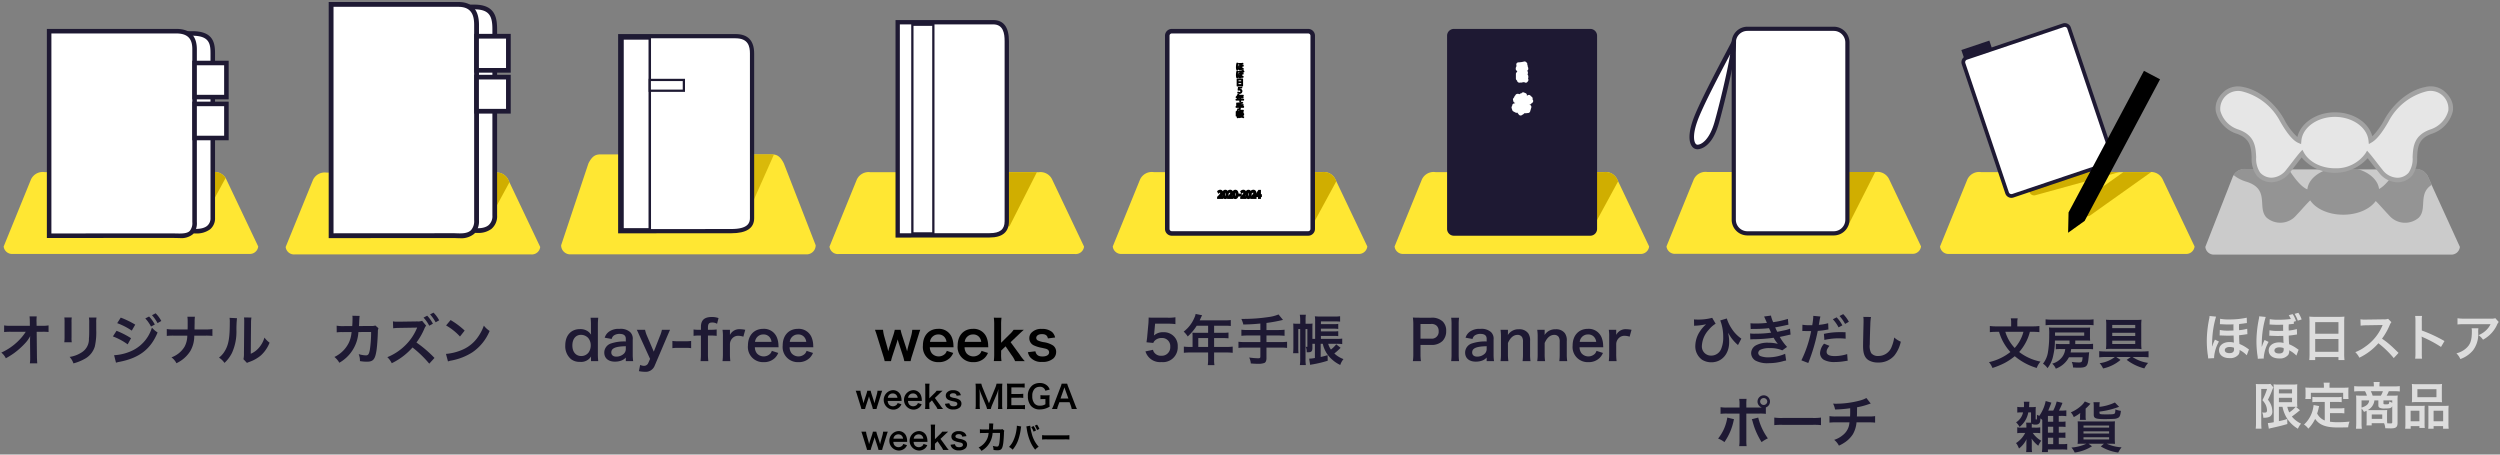 <svg xmlns="http://www.w3.org/2000/svg" xmlns:xlink="http://www.w3.org/1999/xlink" width="550" height="100" viewBox="0 0 550 100"><rect x="0" y="0" width="550" height="100" fill="#808080" stroke="none"/><defs><style>.cls-1{fill:none;}.cls-2{fill:#1e1933;}.cls-3{fill:#ddd;}.cls-4{fill:#ffe733;}.cls-5{clip-path:url(#clip-path);}.cls-6{fill:#d0ae00;}.cls-7{clip-path:url(#clip-path-2);}.cls-8{clip-path:url(#clip-path-3);}.cls-9{clip-path:url(#clip-path-4);}.cls-10{clip-path:url(#clip-path-5);}.cls-11{fill:#fff;}.cls-12{opacity:0.8;}.cls-13{clip-path:url(#clip-path-6);}.cls-14{clip-path:url(#clip-path-7);}.cls-15{fill:#999;}.cls-16{fill:#aaa;}.cls-17{clip-path:url(#clip-path-8);}.cls-18{clip-path:url(#clip-path-9);}.cls-19{fill:#1e1a33;}</style><clipPath id="clip-path"><path class="cls-1" d="M54.808,55.861h-52a1.846,1.846,0,0,1-2-1.636l6-14.727a2.849,2.849,0,0,1,3-1.636h37a2.849,2.849,0,0,1,3,1.636l7,14.727A1.846,1.846,0,0,1,54.808,55.861Z"/></clipPath><clipPath id="clip-path-2"><path class="cls-1" d="M116.845,55.971h-52a1.846,1.846,0,0,1-2-1.636l6-14.727a2.849,2.849,0,0,1,3-1.636h37a2.849,2.849,0,0,1,3,1.636l7,14.727A1.846,1.846,0,0,1,116.845,55.971Z"/></clipPath><clipPath id="clip-path-3"><path class="cls-1" d="M298.808,55.861h-52a1.846,1.846,0,0,1-2-1.636l6-14.727a2.849,2.849,0,0,1,3-1.636h37a2.849,2.849,0,0,1,3,1.636l7,14.727A1.846,1.846,0,0,1,298.808,55.861Z"/></clipPath><clipPath id="clip-path-4"><path class="cls-1" d="M360.808,55.861h-52a1.846,1.846,0,0,1-2-1.636l6-14.727a2.849,2.849,0,0,1,3-1.636h37a2.849,2.849,0,0,1,3,1.636l7,14.727A1.846,1.846,0,0,1,360.808,55.861Z"/></clipPath><clipPath id="clip-path-5"><path class="cls-1" d="M480.808,55.861h-52a1.846,1.846,0,0,1-2-1.636l6-14.727a2.849,2.849,0,0,1,3-1.636h37a2.849,2.849,0,0,1,3,1.636l7,14.727A1.846,1.846,0,0,1,480.808,55.861Z"/></clipPath><clipPath id="clip-path-6"><path class="cls-1" d="M177.451,55.96h-52a2,2,0,0,1-2-2l6-18c1-2,1.895-2,3-2h37c1.105,0,2,0,3,2l7,18A2,2,0,0,1,177.451,55.96Z"/></clipPath><clipPath id="clip-path-7"><path class="cls-1" d="M539.191,55.922h-52a1.87,1.87,0,0,1-2-1.704l6-15.336a2.82,2.82,0,0,1,3-1.704h37a2.82,2.82,0,0,1,3,1.704l7,15.336A1.87,1.87,0,0,1,539.191,55.922Z"/></clipPath><clipPath id="clip-path-8"><path class="cls-1" d="M236.686,56.146h-52a1.854,1.854,0,0,1-2-1.66l6-14.94a2.838,2.838,0,0,1,3-1.66h37a2.838,2.838,0,0,1,3,1.66l7,14.94A1.854,1.854,0,0,1,236.686,56.146Z"/></clipPath><clipPath id="clip-path-9"><path class="cls-1" d="M421.125,56.097h-52a1.854,1.854,0,0,1-2-1.66l6-14.94a2.838,2.838,0,0,1,3-1.66h37a2.838,2.838,0,0,1,3,1.66l7,14.94A1.854,1.854,0,0,1,421.125,56.097Z"/></clipPath></defs><path class="cls-2" d="M446.57,73.002a9.933,9.933,0,0,1-.935,2.41A10.802,10.802,0,0,1,444.22,77.44a11.182,11.182,0,0,0,4.688,2.111,4.333,4.333,0,0,0-.827,1.402,13.52,13.52,0,0,1-4.833-2.59,13.118,13.118,0,0,1-2.351,1.559,17.748,17.748,0,0,1-2.555,1.031,4.802,4.802,0,0,0-.768-1.283,11.658,11.658,0,0,0,4.713-2.23,11.137,11.137,0,0,1-2.494-4.438h-.564a13.134,13.134,0,0,0-1.464.072V71.719a10.73,10.73,0,0,0,1.499.084h3.19v-.852a4.22,4.22,0,0,0-.084-.924h1.524a4.238,4.238,0,0,0-.084.912v.863h3.346a10.699,10.699,0,0,0,1.512-.084v1.355a12.411,12.411,0,0,0-1.463-.072Zm-5.397,0a8.786,8.786,0,0,0,.911,2.051,8.59,8.59,0,0,0,1.151,1.499,8.69,8.69,0,0,0,1.092-1.511,8.466,8.466,0,0,0,.827-2.039Z"/><path class="cls-2" d="M453.425,76.792a7.111,7.111,0,0,0-1.151.048V75.641a9.02,9.02,0,0,0,1.211.048h1.812v-.779H452.082a13.988,13.988,0,0,1-.36,3.238,6.554,6.554,0,0,1-1.271,2.842,3.695,3.695,0,0,0-.995-.983,5.349,5.349,0,0,0,1.104-2.591,22.503,22.503,0,0,0,.264-3.741,9.941,9.941,0,0,0-.06-1.632,11.395,11.395,0,0,0,1.331.049h6.645c.527,0,.827-.013,1.091-.036a7.612,7.612,0,0,0-.036.852v1.127a8.441,8.441,0,0,0,.036.912c-.312-.024-.659-.036-1.079-.036h-2.195v.779h2.711a7.866,7.866,0,0,0,1.211-.06V76.84a11.074,11.074,0,0,0-1.211-.048h-3.61c-.048.323-.071.468-.12.743h3.011a7.037,7.037,0,0,0,1.067-.048c-.024.192-.024.192-.12,1.176-.18,1.978-.443,2.23-2.314,2.23-.216,0-.216,0-1.115-.048a3.16,3.16,0,0,0-.276-1.224,10.913,10.913,0,0,0,1.596.12c.311,0,.504-.06.6-.191a1.377,1.377,0,0,0,.143-.565s.025-.132.048-.384h-3.01a5.347,5.347,0,0,1-2.891,2.507,2.911,2.911,0,0,0-.792-1.103,4.094,4.094,0,0,0,2.147-1.403,3.498,3.498,0,0,0,.72-1.81Zm7.16-5.241a12.444,12.444,0,0,0-1.428-.06H451.458a11.715,11.715,0,0,0-1.428.06V70.256a11.693,11.693,0,0,0,1.476.071h7.592a10.901,10.901,0,0,0,1.487-.071Zm-2.062,2.314v-.72h-6.417v.276c0,.216,0,.311-.012.443Z"/><path class="cls-2" d="M463.194,78.543a11.153,11.153,0,0,0-1.367.072V77.26c.359.036.887.071,1.379.071h8.071a14.025,14.025,0,0,0,1.403-.071v1.355a12.301,12.301,0,0,0-1.355-.072h-2.171a8.289,8.289,0,0,0,3.431,1.295,5.735,5.735,0,0,0-.827,1.212,10.693,10.693,0,0,1-3.887-1.883l.912-.624h-3.202l.935.636a8.678,8.678,0,0,1-3.838,1.883,4.409,4.409,0,0,0-.756-1.163,6.861,6.861,0,0,0,3.334-1.355Zm6.716-8.155a12.189,12.189,0,0,0,1.224-.048,8.644,8.644,0,0,0-.061,1.27v3.898a11.641,11.641,0,0,0,.061,1.295,10.196,10.196,0,0,0-1.235-.059h-5.337a10.264,10.264,0,0,0-1.247.059,12.108,12.108,0,0,0,.06-1.319v-3.91a8.403,8.403,0,0,0-.06-1.234c.371.035.755.048,1.295.048Zm-5.217,1.103v.695h5.061v-.695Zm0,1.727v.695h5.061v-.695Zm0,1.728v.732h5.061v-.732Z"/><path class="cls-2" d="M446.85,92.988a.929.929,0,0,1-.024-.252V90.722h-.6a5.24,5.24,0,0,1-1.919,3.202,4.412,4.412,0,0,0-.767-1.008,3.464,3.464,0,0,0,1.535-2.194H444.69a6.823,6.823,0,0,0-.888.048V89.51a4.516,4.516,0,0,0,.899.06h.564c.013-.265.024-.36.024-.517a5.999,5.999,0,0,0-.048-.671h1.247a2.885,2.885,0,0,0-.06.671c-.013.192-.024.312-.036.517h.539a6.94,6.94,0,0,0,.948-.049,7.977,7.977,0,0,0-.036.828V92.16c0,.097.036.132.144.132.144,0,.144-.012.144-1.043.335.168.348.168.516.24a8.651,8.651,0,0,0,1.403-3.263l1.259.359c-.06.133-.107.276-.18.468-.108.276-.384.96-.516,1.284h1.091a8.598,8.598,0,0,0,.767-2.003l1.272.3a13.01,13.01,0,0,1-.779,1.703h.42a10.291,10.291,0,0,0,1.211-.061v1.283a7.768,7.768,0,0,0-1.211-.059h-.456v1.283h.504a5.122,5.122,0,0,0,.983-.06v1.211a6.761,6.761,0,0,0-.983-.048H452.93v1.307h.479a5.043,5.043,0,0,0,.983-.059v1.211a6.905,6.905,0,0,0-.983-.048H452.93v1.416h.672a7.321,7.321,0,0,0,1.188-.061v1.283a10.643,10.643,0,0,0-1.212-.06H450.543v.575h-1.319a8.916,8.916,0,0,0,.072-1.259V92.376c-.132-.119-.18-.155-.396-.336-.036.672-.084.864-.24,1.068a.979.979,0,0,1-.84.3,1.314,1.314,0,0,1-.815-.168c-.012.18-.012.264-.012.564v.275h.768a4.91,4.91,0,0,0,1.091-.071v1.295a6.767,6.767,0,0,0-1.067-.06h-.575a5.379,5.379,0,0,0,1.859,1.715,5.635,5.635,0,0,0-.648,1.103,6.421,6.421,0,0,1-1.475-1.583,7.683,7.683,0,0,1,.048.911v.959a6.277,6.277,0,0,0,.06,1.104h-1.307a7.378,7.378,0,0,0,.06-1.043V97.51c0-.324.012-.552.036-.9a5.681,5.681,0,0,1-1.667,2.062,6.051,6.051,0,0,0-.288-.636,1.758,1.758,0,0,0-.372-.552,5.782,5.782,0,0,0,2.027-2.242h-.684a6.415,6.415,0,0,0-1.067.06V94.008a4.984,4.984,0,0,0,1.091.071h.924V93.792a4.982,4.982,0,0,0-.06-.804Zm4.856-.204V91.501H450.543v1.283Zm-1.163,2.41h1.163V93.888H450.543Zm0,2.52h1.163v-1.416H450.543Z"/><path class="cls-2" d="M457.554,92.376a2.269,2.269,0,0,0,.061-.587v-.397a4.613,4.613,0,0,1,.048-.539,8.141,8.141,0,0,1-1.439.911,3.036,3.036,0,0,0-.647-1.043,7.955,7.955,0,0,0,2.267-1.44,4.058,4.058,0,0,0,.815-.96l1.247.504a1.389,1.389,0,0,0-.12.12,1.228,1.228,0,0,1-.132.144l-.143.156c-.12.132-.443.443-.672.647v1.655a3.552,3.552,0,0,0,.061.827Zm.792,5.241c-.504,0-.983.013-1.272.036a10.936,10.936,0,0,0,.048-1.199V93.936c0-.563-.012-.911-.036-1.247.276.023.684.036,1.212.036H464.09c.636,0,.9-.013,1.2-.036-.024.336-.036.707-.036,1.319v2.374c0,.468.023,1.031.048,1.272-.252-.024-.792-.036-1.26-.036h-.564a9.112,9.112,0,0,0,3.263.792,6.994,6.994,0,0,0-.732,1.151,9.776,9.776,0,0,1-3.825-1.344l.684-.6h-3.394l.767.563a9.52,9.52,0,0,1-3.802,1.38,4.829,4.829,0,0,0-.72-1.103,9.044,9.044,0,0,0,3.274-.84Zm.023-3.55h5.637v-.456h-5.637Zm0,1.308h5.637v-.48h-5.637Zm0,1.307h5.637v-.48h-5.637Zm3.515-7.172a10.914,10.914,0,0,0,3.393-.959l.924.947a18.828,18.828,0,0,1-4.317,1.056v.275c0,.3.168.336,1.535.336,1.235,0,1.583-.036,1.763-.156.144-.096.18-.3.204-.936a4.871,4.871,0,0,0,1.211.312c-.107.983-.239,1.319-.611,1.535a2.023,2.023,0,0,1-.924.228c-.264.025-1.499.06-1.931.06-2.062,0-2.507-.168-2.507-.971v-1.8a5.161,5.161,0,0,0-.06-.947h1.379a4.543,4.543,0,0,0-.06.888Z"/><path class="cls-2" d="M83.263,72.211a1.886,1.886,0,0,0-.132.803c-.036,1.355-.168,3.202-.288,3.994-.312,2.075-.732,2.566-2.17,2.566a9.166,9.166,0,0,1-1.487-.132,3.632,3.632,0,0,0-.276-1.535,6.202,6.202,0,0,0,1.583.276c.516,0,.696-.265.888-1.308a26.826,26.826,0,0,0,.264-3.838L78.85,73.05a8.296,8.296,0,0,1-4.198,6.753,4.71,4.71,0,0,0-1.079-1.272A6.757,6.757,0,0,0,76.69,75.509a6.159,6.159,0,0,0,.612-2.087c.023-.168.048-.288.06-.372l-1.991.013a8.53,8.53,0,0,0-1.295.06l-.012-1.476a6.846,6.846,0,0,0,1.331.097l2.099-.013c.036-.455.06-1.151.06-1.499v-.3a2.381,2.381,0,0,0-.035-.468L79.125,69.5a3.608,3.608,0,0,0-.048.372c0,.071-.012.143-.012.228-.024.252-.024.252-.048.876-.013.264-.013.371-.048.755l2.662-.012a2.404,2.404,0,0,0,.947-.108Z"/><path class="cls-2" d="M94.436,80.006a23.699,23.699,0,0,0-3.682-3.562,14.527,14.527,0,0,1-4.57,3.466,4.473,4.473,0,0,0-.971-1.331,12.032,12.032,0,0,0,3.934-2.591,11.392,11.392,0,0,0,2.494-3.61l.061-.132.036-.084a.359.359,0,0,1,.035-.107,2.274,2.274,0,0,1-.264.012l-.107.012-3.599.06a10.212,10.212,0,0,0-1.307.084l-.048-1.523a5.197,5.197,0,0,0,1.055.072h.288l4.006-.061a2.584,2.584,0,0,0,1.067-.132l.888,1.067a2.398,2.398,0,0,0-.384.648,14.458,14.458,0,0,1-1.751,3.058,25.756,25.756,0,0,1,3.97,3.394ZM93.98,69.452a7.773,7.773,0,0,1,1.26,1.763l-.804.444a8.037,8.037,0,0,0-1.26-1.787Zm1.859,1.451a8.845,8.845,0,0,0-1.224-1.739l.756-.384a6.936,6.936,0,0,1,1.247,1.691Z"/><path class="cls-2" d="M98.112,77.859a11.428,11.428,0,0,0,3.55-.888,8.018,8.018,0,0,0,3.562-2.938,10.008,10.008,0,0,0,1.223-2.398,5.203,5.203,0,0,0,1.271,1.176,10.534,10.534,0,0,1-3.802,4.701,12.958,12.958,0,0,1-4.569,1.799,4.235,4.235,0,0,0-.792.204Zm1.02-7.448a16.963,16.963,0,0,1,3.094,2.316l-1.031,1.307a12.593,12.593,0,0,0-3.059-2.435Z"/><path d="M198.945,79.442a9.722,9.722,0,0,0-.3-1.14l-.924-2.83c-.024-.048-.096-.312-.228-.804-.06.216-.204.708-.24.828l-.923,2.806a11.342,11.342,0,0,0-.312,1.14h-1.391a9.815,9.815,0,0,0-.312-1.14l-1.319-4.257c-.168-.552-.336-1.044-.503-1.487h1.774a8.349,8.349,0,0,0,.264,1.427l.66,2.339c.048.156.12.492.216.96.023-.12.228-.828.275-.972l.864-2.615a8.738,8.738,0,0,0,.3-1.139H198.13a11.676,11.676,0,0,0,.3,1.139l.888,2.723c.035.108.096.336.168.588.035.156.048.168.071.276.024-.097.024-.097.06-.265s.119-.552.144-.636l.672-2.398a7.503,7.503,0,0,0,.264-1.427h1.763c-.155.396-.18.491-.491,1.487l-1.332,4.257a8.329,8.329,0,0,0-.3,1.14Z"/><path d="M204.564,76.397a2.229,2.229,0,0,0,.444,1.343,2.018,2.018,0,0,0,2.849.158q.046-.041.09-.085a1.75,1.75,0,0,0,.348-.624l1.415.456a3.369,3.369,0,0,1-.731,1.103,3.407,3.407,0,0,1-2.471.923,3.321,3.321,0,0,1-3.466-3.657c0-2.219,1.331-3.67,3.382-3.67a3.046,3.046,0,0,1,2.986,1.895,4.944,4.944,0,0,1,.348,1.823c0,.023,0,.059.024.336Zm3.658-1.188a1.881,1.881,0,0,0-.527-1.151,1.71,1.71,0,0,0-1.296-.479A1.801,1.801,0,0,0,204.6,75.209Z"/><path d="M212.207,76.397a2.23,2.23,0,0,0,.444,1.343,2.018,2.018,0,0,0,2.849.158q.046-.041.09-.085a1.75,1.75,0,0,0,.348-.624l1.415.456a3.371,3.371,0,0,1-.732,1.103,3.407,3.407,0,0,1-2.471.923,3.321,3.321,0,0,1-3.466-3.657c0-2.219,1.331-3.67,3.382-3.67a3.046,3.046,0,0,1,2.986,1.895,4.944,4.944,0,0,1,.348,1.823c0,.023,0,.059.024.336Zm3.658-1.188a1.881,1.881,0,0,0-.527-1.151,1.71,1.71,0,0,0-1.296-.479,1.8,1.8,0,0,0-1.799,1.631Z"/><path d="M220.331,69.895a11.136,11.136,0,0,0-.084,1.571v3.946l1.799-1.787a5.522,5.522,0,0,0,.947-1.067h2.243c-.684.611-.684.611-1.199,1.103l-1.703,1.619,2.026,2.771a9.08,9.08,0,0,0,1.092,1.391h-2.135a5.817,5.817,0,0,0-.792-1.355l-1.295-1.895-.983.935v.779a8.654,8.654,0,0,0,.084,1.535H218.64a11.8,11.8,0,0,0,.084-1.559v-6.417a11.076,11.076,0,0,0-.084-1.571Z"/><path d="M227.783,77.284c.204.815.647,1.139,1.583,1.139.888,0,1.439-.348,1.439-.911a.732.732,0,0,0-.312-.6c-.228-.156-.3-.168-1.259-.384a7.299,7.299,0,0,1-1.728-.516,1.717,1.717,0,0,1-1.055-1.596,1.787,1.787,0,0,1,.371-1.115,2.896,2.896,0,0,1,2.4-.936,3.272,3.272,0,0,1,2.255.696,2.338,2.338,0,0,1,.647,1.187l-1.583.204c-.132-.659-.54-.947-1.319-.947-.744,0-1.248.336-1.248.84a.648.648,0,0,0,.372.564,5.024,5.024,0,0,0,1.199.359A5.16,5.16,0,0,1,231.657,76a1.705,1.705,0,0,1,.695,1.487,1.926,1.926,0,0,1-.588,1.355,3.54,3.54,0,0,1-2.482.779,3.167,3.167,0,0,1-2.675-1.067,2.702,2.702,0,0,1-.468-1.067Z"/><path d="M192.028,89.982a5.74,5.74,0,0,0-.175-.665l-.54-1.653c-.014-.027-.056-.182-.133-.469-.035.126-.119.413-.14.483l-.539,1.639a6.89,6.89,0,0,0-.183.665h-.812a5.861,5.861,0,0,0-.182-.665l-.771-2.486c-.099-.322-.196-.609-.294-.868h1.036a4.808,4.808,0,0,0,.154.833l.385,1.366c.028.091.07.287.126.56.015-.069.134-.482.161-.567l.505-1.526a5.196,5.196,0,0,0,.175-.665h.749c.021.133.112.462.176.665l.518,1.59c.021.064.057.196.099.343.02.092.027.099.042.161.014-.056.014-.056.035-.153s.069-.322.084-.372l.392-1.4a4.333,4.333,0,0,0,.154-.833H194.08c-.091.23-.104.287-.287.868l-.777,2.486a4.891,4.891,0,0,0-.175.665Z"/><path d="M195.303,88.204a1.303,1.303,0,0,0,.26.784,1.177,1.177,0,0,0,1.662.093q.028-.025.053-.051a1.016,1.016,0,0,0,.203-.364l.826.267a1.885,1.885,0,0,1-1.87,1.184,2.145,2.145,0,0,1-.049-4.279,1.78,1.78,0,0,1,1.744,1.106,2.891,2.891,0,0,1,.203,1.065c0,.014,0,.035.014.196Zm2.137-.693a1.094,1.094,0,0,0-.309-.673,1,1,0,0,0-.756-.28,1.052,1.052,0,0,0-1.051.953Z"/><path d="M199.762,88.204a1.302,1.302,0,0,0,.26.784,1.177,1.177,0,0,0,1.662.093q.028-.025.053-.051a1.016,1.016,0,0,0,.203-.364l.826.267a1.969,1.969,0,0,1-.427.644,1.989,1.989,0,0,1-1.443.54,2.145,2.145,0,0,1-.049-4.279,1.78,1.78,0,0,1,1.744,1.106,2.891,2.891,0,0,1,.203,1.065c0,.014,0,.035.014.196Zm2.137-.693a1.094,1.094,0,0,0-.309-.673.999.999,0,0,0-.756-.28,1.052,1.052,0,0,0-1.051.953Z"/><path d="M204.501,84.408a6.521,6.521,0,0,0-.049.917V87.63l1.051-1.044a3.207,3.207,0,0,0,.553-.623h1.31c-.399.356-.399.356-.701.644l-.994.946,1.184,1.617a5.386,5.386,0,0,0,.638.812h-1.247a3.369,3.369,0,0,0-.462-.791l-.757-1.107-.574.546v.455a5.072,5.072,0,0,0,.049.896h-.987a6.836,6.836,0,0,0,.049-.91V85.325a6.402,6.402,0,0,0-.049-.917Z"/><path d="M208.848,88.722c.119.476.378.666.925.666.517,0,.84-.203.84-.532a.43.43,0,0,0-.182-.351c-.134-.091-.176-.098-.735-.224a4.218,4.218,0,0,1-1.009-.302,1.002,1.002,0,0,1-.616-.932,1.046,1.046,0,0,1,.217-.651,1.689,1.689,0,0,1,1.401-.546,1.908,1.908,0,0,1,1.316.406,1.36,1.36,0,0,1,.378.693l-.925.119c-.076-.386-.314-.554-.769-.554-.435,0-.729.196-.729.49a.377.377,0,0,0,.217.329,2.965,2.965,0,0,0,.7.211,2.996,2.996,0,0,1,1.232.427.995.995,0,0,1,.406.868,1.128,1.128,0,0,1-.343.792,2.07,2.07,0,0,1-1.45.455,1.85,1.85,0,0,1-1.562-.623,1.584,1.584,0,0,1-.273-.624Z"/><path d="M217.151,89.982a4.805,4.805,0,0,0-.309-.945l-1.009-2.402a7.724,7.724,0,0,1-.356-1.071c.027.371.056.945.056,1.1V88.96a6.402,6.402,0,0,0,.056,1.022h-.981a6.559,6.559,0,0,0,.057-1.022V85.444a6.942,6.942,0,0,0-.057-1.036h1.282a4.808,4.808,0,0,0,.259.833l1.422,3.474,1.415-3.474a3.892,3.892,0,0,0,.252-.833h1.288a7.249,7.249,0,0,0-.056,1.036V88.96a6.081,6.081,0,0,0,.056,1.022h-.98a6.486,6.486,0,0,0,.057-1.022V86.635c.027-.609.049-.967.056-1.071a8.39,8.39,0,0,1-.322,1.022l-1.051,2.465a5.759,5.759,0,0,0-.308.932Z"/><path d="M225.496,90.032a5.995,5.995,0,0,0-.903-.05h-2.186c-.42,0-.609.007-.89.021a5.665,5.665,0,0,0,.057-.925V85.29a6.188,6.188,0,0,0-.057-.903c.28.014.463.021.89.021h2.115a7.47,7.47,0,0,0,.903-.05v.925a6.255,6.255,0,0,0-.903-.049h-2.018v1.442h1.702a7.28,7.28,0,0,0,.911-.049v.918a5.369,5.369,0,0,0-.911-.05h-1.709v1.653H224.6a6.696,6.696,0,0,0,.896-.049Z"/><path d="M230.879,88.547a5.781,5.781,0,0,0,.049.91,4.413,4.413,0,0,1-1.12.483,4.152,4.152,0,0,1-1.029.134,2.451,2.451,0,0,1-1.989-.806,3.288,3.288,0,0,1-.658-2.129,2.801,2.801,0,0,1,1.12-2.459,2.658,2.658,0,0,1,1.555-.413,2.287,2.287,0,0,1,1.611.603,1.981,1.981,0,0,1,.518.833l-.96.26a1.148,1.148,0,0,0-1.289-.861,1.479,1.479,0,0,0-1.065.427,2.195,2.195,0,0,0-.518,1.597,2.476,2.476,0,0,0,.476,1.639,1.465,1.465,0,0,0,1.219.483,2.091,2.091,0,0,0,1.19-.315V87.791h-.378a3.815,3.815,0,0,0-.714.042v-.904a5.205,5.205,0,0,0,.84.042h.364c.322,0,.525-.007.826-.027a5.984,5.984,0,0,0-.049.868Z"/><path d="M235.779,89.982a4.706,4.706,0,0,0-.196-.735l-.28-.763h-2.241l-.28.763a3.495,3.495,0,0,0-.21.735h-1.148a7.653,7.653,0,0,0,.371-.826l1.541-4.041a4.184,4.184,0,0,0,.224-.707h1.219a4.668,4.668,0,0,0,.238.707l1.555,4.041a7.471,7.471,0,0,0,.357.826Zm-1.478-4.377c-.028-.077-.05-.161-.127-.393l-.133.393-.729,2.073h1.737Z"/><path d="M193.264,98.982a5.76,5.76,0,0,0-.175-.665l-.54-1.653c-.014-.027-.056-.182-.133-.469-.035.126-.119.413-.14.483l-.539,1.639a6.89,6.89,0,0,0-.183.665h-.812a5.84,5.84,0,0,0-.182-.665L189.79,95.831c-.099-.322-.196-.609-.294-.868h1.036a4.8,4.8,0,0,0,.154.833l.385,1.366c.028.091.07.287.126.56.015-.069.134-.482.161-.567l.505-1.526a5.22,5.22,0,0,0,.175-.665h.749c.021.133.112.462.176.665l.518,1.59c.021.063.057.196.099.343.02.092.027.099.042.161.014-.056.014-.056.035-.153s.069-.322.084-.372l.392-1.4a4.32,4.32,0,0,0,.154-.833h1.029c-.091.23-.104.287-.287.868l-.777,2.486a4.891,4.891,0,0,0-.175.665Z"/><path d="M196.538,97.204a1.302,1.302,0,0,0,.26.784,1.177,1.177,0,0,0,1.662.093c.018-.016.036-.033.053-.051a1.017,1.017,0,0,0,.203-.364l.826.267a1.969,1.969,0,0,1-.427.644,1.989,1.989,0,0,1-1.443.54,2.145,2.145,0,0,1-.049-4.279,1.78,1.78,0,0,1,1.744,1.106,2.891,2.891,0,0,1,.203,1.065c0,.014,0,.035.014.196Zm2.137-.693a1.094,1.094,0,0,0-.309-.673.999.999,0,0,0-.756-.28,1.051,1.051,0,0,0-1.051.953Z"/><path d="M200.997,97.204a1.303,1.303,0,0,0,.26.784,1.177,1.177,0,0,0,1.662.093q.028-.025.054-.051a1.017,1.017,0,0,0,.203-.364l.826.267a1.969,1.969,0,0,1-.427.644,1.989,1.989,0,0,1-1.443.54,2.145,2.145,0,0,1-.049-4.279,1.78,1.78,0,0,1,1.744,1.106,2.891,2.891,0,0,1,.203,1.065c0,.014,0,.035.014.196Zm2.137-.693a1.094,1.094,0,0,0-.309-.673.999.999,0,0,0-.756-.28,1.052,1.052,0,0,0-1.051.953Z"/><path d="M205.736,93.408a6.521,6.521,0,0,0-.049.917V96.63l1.051-1.044a3.207,3.207,0,0,0,.553-.623h1.311c-.4.356-.4.356-.701.644l-.994.946L208.09,98.17a5.386,5.386,0,0,0,.638.812h-1.247a3.372,3.372,0,0,0-.462-.791l-.757-1.107-.574.546v.455a5.082,5.082,0,0,0,.049.896h-.987a6.836,6.836,0,0,0,.049-.91V94.325a6.402,6.402,0,0,0-.049-.917Z"/><path d="M210.083,97.722c.119.476.378.666.925.666.518,0,.84-.203.84-.532a.427.427,0,0,0-.182-.351c-.134-.091-.176-.098-.735-.224a4.216,4.216,0,0,1-1.009-.302,1.002,1.002,0,0,1-.616-.932,1.046,1.046,0,0,1,.217-.651,1.689,1.689,0,0,1,1.401-.546,1.908,1.908,0,0,1,1.316.406,1.36,1.36,0,0,1,.378.693l-.925.119c-.076-.386-.314-.554-.769-.554-.435,0-.729.196-.729.49a.377.377,0,0,0,.217.329,2.965,2.965,0,0,0,.7.211,2.996,2.996,0,0,1,1.232.427.995.995,0,0,1,.406.868,1.128,1.128,0,0,1-.343.792,2.07,2.07,0,0,1-1.45.455,1.85,1.85,0,0,1-1.562-.623,1.583,1.583,0,0,1-.274-.624Z"/><path d="M220.95,94.76a1.079,1.079,0,0,0-.077.469c-.021.792-.099,1.87-.168,2.332-.183,1.212-.428,1.499-1.268,1.499a5.287,5.287,0,0,1-.869-.077,2.112,2.112,0,0,0-.161-.896,3.624,3.624,0,0,0,.925.161c.301,0,.406-.154.519-.763a15.749,15.749,0,0,0,.154-2.241l-1.632.007a4.842,4.842,0,0,1-2.452,3.942,2.76,2.76,0,0,0-.63-.742,3.951,3.951,0,0,0,1.821-1.765,3.603,3.603,0,0,0,.356-1.219c.015-.098.028-.168.035-.217l-1.162.007a4.934,4.934,0,0,0-.757.035l-.007-.861a4.016,4.016,0,0,0,.777.056l1.226-.007c.021-.267.035-.673.035-.876v-.175a1.341,1.341,0,0,0-.021-.274l.939.021a2.081,2.081,0,0,0-.027.217c0,.042-.007.084-.007.133-.015.147-.015.147-.028.512-.007.154-.007.217-.028.441l1.555-.007a1.417,1.417,0,0,0,.554-.064Z"/><path d="M224.665,93.828a2.931,2.931,0,0,0-.091.539,12.567,12.567,0,0,1-.554,2.396,6.68,6.68,0,0,1-1.239,2.164,3.063,3.063,0,0,0-.799-.603,4.708,4.708,0,0,0,1.002-1.491,8.547,8.547,0,0,0,.658-2.402,5.18,5.18,0,0,0,.064-.68v-.098Zm1.989-.175a9.013,9.013,0,0,0,.294,1.61,6.762,6.762,0,0,0,1.562,3.025,3.001,3.001,0,0,0-.77.644,7.342,7.342,0,0,1-1.191-2.059,10.987,10.987,0,0,1-.665-2.55,3.439,3.439,0,0,0-.098-.504Zm.735.076a3.665,3.665,0,0,1,.525.988l-.525.245a4.224,4.224,0,0,0-.519-1.002Zm.77.883a5.008,5.008,0,0,0-.504-.967l.49-.224a4.029,4.029,0,0,1,.518.939Z"/><path d="M229.263,95.726a6.864,6.864,0,0,0,1.135.05h3.733a6.841,6.841,0,0,0,1.134-.05v.974a7.649,7.649,0,0,0-1.142-.035h-3.719a7.662,7.662,0,0,0-1.142.035Z"/><path class="cls-2" d="M130.022,78.855c0-.144,0-.275.012-.432a2.561,2.561,0,0,1-2.423,1.188,3.05,3.05,0,0,1-2.003-.611,3.712,3.712,0,0,1-1.247-3.011c0-2.194,1.26-3.586,3.238-3.586a2.847,2.847,0,0,1,1.823.552,3.05,3.05,0,0,1,.611.659c0-.144,0-.144-.012-.384-.013-.084-.013-.311-.013-.516V71.515a12.116,12.116,0,0,0-.084-1.619h1.691a14.104,14.104,0,0,0-.084,1.607v6.32a12.659,12.659,0,0,0,.084,1.619H130.022Zm-2.135-.527a2.002,2.002,0,0,0,1.607-.792,2.712,2.712,0,0,0,.468-1.606,2.493,2.493,0,0,0-.575-1.596,2.198,2.198,0,0,0-1.56-.671c-1.163,0-1.906.911-1.906,2.338s.768,2.327,1.967,2.327Z"/><path class="cls-2" d="M137.677,78.663a2.604,2.604,0,0,1-1.271.756,4.254,4.254,0,0,1-1.115.143c-1.463,0-2.351-.756-2.351-2.015a2.129,2.129,0,0,1,1.355-1.943,9.085,9.085,0,0,1,3.382-.48v-.611c0-.696-.468-1.056-1.379-1.056a2.162,2.162,0,0,0-1.247.348,1.307,1.307,0,0,0-.48.767l-1.535-.276a2.51,2.51,0,0,1,.948-1.331,3.589,3.589,0,0,1,2.29-.611,3.119,3.119,0,0,1,2.363.708,2.014,2.014,0,0,1,.564,1.654v3.227a9.725,9.725,0,0,0,.096,1.499h-1.619Zm0-2.495c-2.29.048-3.189.444-3.189,1.38,0,.563.419.911,1.091.911a2.435,2.435,0,0,0,1.667-.636,1.429,1.429,0,0,0,.432-1.056Z"/><path class="cls-2" d="M140.776,74.046c-.528-1.188-.54-1.224-.684-1.487h1.822a6.999,6.999,0,0,0,.456,1.403l1.463,3.405,1.332-3.394a7.229,7.229,0,0,0,.455-1.415h1.787c-.072.155-.288.647-.647,1.487l-2.734,6.416a2.126,2.126,0,0,1-2.207,1.331,6.22,6.22,0,0,1-1.259-.144l.275-1.367a1.997,1.997,0,0,0,.84.204,1.002,1.002,0,0,0,.935-.6l.407-.924Z"/><path class="cls-2" d="M147.928,75.005a7.533,7.533,0,0,0,1.127.072h1.859a7.596,7.596,0,0,0,1.139-.072V76.6a6.624,6.624,0,0,0-1.139-.071h-1.859a6.641,6.641,0,0,0-1.127.071Z"/><path class="cls-2" d="M153.724,73.817a8.163,8.163,0,0,0-1.14.072V72.486a7.866,7.866,0,0,0,1.127.072h.492v-.636c0-1.487.755-2.183,2.387-2.183a4.343,4.343,0,0,1,1.487.239l-.324,1.26a1.981,1.981,0,0,0-1.067-.288c-.695,0-.936.288-.936,1.115v.492h.564a13.198,13.198,0,0,0,1.355-.072V73.89a10.333,10.333,0,0,0-1.331-.072h-.588v4.066a11.921,11.921,0,0,0,.084,1.559H154.12a12.967,12.967,0,0,0,.084-1.559V73.817Z"/><path class="cls-2" d="M163.537,74.069a3.583,3.583,0,0,0-1.067-.191,1.712,1.712,0,0,0-1.391.587,1.937,1.937,0,0,0-.492,1.2v2.219a12.682,12.682,0,0,0,.084,1.559h-1.715a13.24,13.24,0,0,0,.084-1.559V74.117a9.434,9.434,0,0,0-.084-1.559h1.631v1.127a2.294,2.294,0,0,1,2.255-1.259,6.144,6.144,0,0,1,1.115.132Z"/><path class="cls-2" d="M166.071,76.397a2.23,2.23,0,0,0,.444,1.343,2.018,2.018,0,0,0,2.849.158q.046-.041.09-.085a1.75,1.75,0,0,0,.348-.624l1.415.456a3.371,3.371,0,0,1-.732,1.103,3.407,3.407,0,0,1-2.471.923,3.321,3.321,0,0,1-3.466-3.657c0-2.219,1.331-3.67,3.382-3.67a3.046,3.046,0,0,1,2.986,1.895,4.944,4.944,0,0,1,.348,1.823c0,.023,0,.059.024.336Zm3.658-1.188a1.881,1.881,0,0,0-.527-1.151,1.71,1.71,0,0,0-1.296-.479,1.8,1.8,0,0,0-1.799,1.631Z"/><path class="cls-2" d="M173.714,76.397a2.228,2.228,0,0,0,.444,1.343,2.018,2.018,0,0,0,2.849.158q.046-.041.09-.085a1.75,1.75,0,0,0,.348-.624l1.415.456a3.369,3.369,0,0,1-.731,1.103,3.407,3.407,0,0,1-2.471.923,3.322,3.322,0,0,1-3.466-3.657c0-2.219,1.331-3.67,3.382-3.67a3.046,3.046,0,0,1,2.986,1.895,4.947,4.947,0,0,1,.348,1.823c0,.023,0,.059.024.336Zm3.658-1.188a1.881,1.881,0,0,0-.527-1.151,1.71,1.71,0,0,0-1.296-.479,1.801,1.801,0,0,0-1.799,1.631Z"/><path class="cls-2" d="M253.653,76.96a1.644,1.644,0,0,0,.36.695,1.815,1.815,0,0,0,1.475.612,1.861,1.861,0,0,0,1.968-1.747,1.894,1.894,0,0,0-.001-.232,1.789,1.789,0,0,0-1.884-1.931,2.103,2.103,0,0,0-1.486.552,1.379,1.379,0,0,0-.36.539l-1.499-.144c.12-.852.132-.911.156-1.247l.275-2.975c.012-.216.036-.624.048-1.224.36.024.636.036,1.272.036h2.95a9.125,9.125,0,0,0,1.667-.096v1.511a11.596,11.596,0,0,0-1.655-.096h-2.818l-.191,2.099c-.012.097-.036.265-.072.504a2.95,2.95,0,0,1,2.051-.731,3.083,3.083,0,0,1,2.339.899,2.949,2.949,0,0,1,.852,2.255,3.26,3.26,0,0,1-3.61,3.418,3.334,3.334,0,0,1-3.489-2.351Z"/><path class="cls-2" d="M262.365,73.878a6.748,6.748,0,0,0-.035-.696c.251.024.516.036.839.036h2.614V71.659h-2.506a11.081,11.081,0,0,1-1.979,2.362,5.229,5.229,0,0,0-.888-1.067,7.433,7.433,0,0,0,2.339-3.011,3.474,3.474,0,0,0,.288-.875l1.428.288c-.072.144-.097.18-.181.359-.012.036-.132.288-.348.756H269.55a8.538,8.538,0,0,0,1.224-.061v1.308a8.869,8.869,0,0,0-1.224-.059h-2.447v1.559h1.932a8.837,8.837,0,0,0,1.235-.06V74.43a11.192,11.192,0,0,0-1.199-.049h-1.968v1.943h2.783a9.789,9.789,0,0,0,1.307-.072v1.367a10.207,10.207,0,0,0-1.307-.071h-2.783v1.499a7.256,7.256,0,0,0,.072,1.283h-1.463a8.779,8.779,0,0,0,.071-1.308V77.548h-4.029a10.351,10.351,0,0,0-1.308.071V76.252a10.077,10.077,0,0,0,1.308.072h.611Zm3.418,2.446V74.381H263.625v1.943Z"/><path class="cls-2" d="M277.28,71.179c-1.571.144-2.171.181-3.742.216a6.68,6.68,0,0,0-.443-1.235h.587a37.153,37.153,0,0,0,5.373-.407,8.395,8.395,0,0,0,2.219-.576l.983,1.2a31.885,31.885,0,0,1-3.634.671v1.56h2.482a11.969,11.969,0,0,0,1.5-.072v1.344a12.475,12.475,0,0,0-1.476-.072H278.623v1.451h3.07a11.421,11.421,0,0,0,1.463-.072V76.54a11.955,11.955,0,0,0-1.463-.072h-3.07v2.352c0,.527-.168.899-.468,1.031a3.834,3.834,0,0,1-1.343.191c-.36,0-.947-.023-1.632-.084a3.664,3.664,0,0,0-.359-1.307,15.062,15.062,0,0,0,2.003.168c.348,0,.456-.084.456-.372v-1.98h-3.347a12.044,12.044,0,0,0-1.474.072V75.185a11.494,11.494,0,0,0,1.475.072H277.28V73.806h-2.675a13.974,13.974,0,0,0-1.499.072V72.534a11.73,11.73,0,0,0,1.487.072H277.28Z"/><path class="cls-2" d="M290.551,75.641v2.891c.612-.132.828-.192,1.523-.396l.024,1.224a24.596,24.596,0,0,1-3.263.792,5.669,5.669,0,0,0-.6.12l-.216-1.368a7.821,7.821,0,0,0,1.26-.144V75.641h-.552v.863c0,.78-.216.996-.935.996h-.324a2.433,2.433,0,0,0-.216-1.212l.108.012a.795.795,0,0,0,.168.013c.071,0,.096-.024.096-.12V72.391h-.408v6.512a8.147,8.147,0,0,0,.072,1.416H285.97a8.648,8.648,0,0,0,.072-1.428v-6.5h-.42v4.09a10.733,10.733,0,0,0,.048,1.223h-1.188c.036-.359.06-.791.06-1.295V72.27c0-.504-.013-.815-.036-1.092a6.784,6.784,0,0,0,.972.048h.564v-.779a7.482,7.482,0,0,0-.084-1.211h1.331a7.867,7.867,0,0,0-.06,1.211v.779h.684a4.959,4.959,0,0,0,.852-.048,7.747,7.747,0,0,0-.036,1.02v2.351h.6V70.76a7.395,7.395,0,0,0-.06-1.176,12.771,12.771,0,0,0,1.308.06h2.902a9.243,9.243,0,0,0,1.344-.071V70.76a9.088,9.088,0,0,0-1.164-.049H290.6v.6h2.842a4.985,4.985,0,0,0,.972-.06v1.115a8.113,8.113,0,0,0-.972-.06H290.6v.6h2.842a6.262,6.262,0,0,0,.972-.048v1.091a6.889,6.889,0,0,0-.972-.048H290.6v.647h3.622a6.248,6.248,0,0,0,1.067-.059V75.7c-.372-.035-.708-.06-1.116-.06h-1.967a3.943,3.943,0,0,0,.6,1.26,6.617,6.617,0,0,0,1.164-1.151l.959.768a12.526,12.526,0,0,1-1.379,1.247,5.971,5.971,0,0,0,2.015,1.235,3.949,3.949,0,0,0-.708,1.295,7.218,7.218,0,0,1-1.786-1.188,6.315,6.315,0,0,1-2.052-3.466Z"/><path class="cls-3" d="M485.791,78.858a5.597,5.597,0,0,0-.099-.924,22.735,22.735,0,0,1-.198-2.992,25.358,25.358,0,0,1,.506-4.709,3.408,3.408,0,0,0,.1-.715l1.43.143a21.024,21.024,0,0,0-.836,4.94c-.011.153-.022.692-.033,1.022,0,.132,0,.253-.011.363v.22h.021a3.88,3.88,0,0,0,.154-.406c.056-.165.231-.584.297-.727a2.731,2.731,0,0,0,.154-.363l.892.43a8.34,8.34,0,0,0-1.067,3.432,1.677,1.677,0,0,0,.011.221Zm8.493-.692a5.506,5.506,0,0,0-1.331-1.034c-.132-.077-.176-.1-.253-.154a1.292,1.292,0,0,1,.011.22,1.484,1.484,0,0,1-.22.792,2.338,2.338,0,0,1-2.014.793c-1.408,0-2.288-.683-2.288-1.772,0-1.034.936-1.761,2.288-1.761a3.201,3.201,0,0,1,.98.132c-.011-.132-.022-.253-.066-1.562q-1.056.032-1.154.033c-.298,0-.507-.012-1.485-.045a2.298,2.298,0,0,0-.253-.011h-.177l.033-1.21a8.311,8.311,0,0,0,1.914.154c.297,0,.66-.012,1.101-.033-.011-.495-.011-.594-.011-.737,0-.209,0-.33.011-.616-.363.022-.825.033-1.122.033-.44,0-.606-.011-1.508-.055a1.46,1.46,0,0,0-.209-.012.838.838,0,0,0-.153.012l.044-1.199a9.563,9.563,0,0,0,1.979.142,17.477,17.477,0,0,0,3.884-.385l.033,1.188a5.914,5.914,0,0,0-.704.088c-.429.055-.704.088-1.001.121a5.996,5.996,0,0,0-.033.803c0,.011.011.308.011.55a9.366,9.366,0,0,0,1.794-.318l.044,1.199a2.716,2.716,0,0,0-.374.044c-.551.088-1.078.153-1.452.186.011.815.021,1.057.076,1.914a8.464,8.464,0,0,1,1.794,1.002,3.244,3.244,0,0,0,.297.197ZM490.49,76.34c-.605,0-1.034.285-1.034.692s.374.66,1.012.66c.704,0,1.023-.274,1.023-.869,0-.088-.022-.33-.022-.33A2.874,2.874,0,0,0,490.49,76.34Z"/><path class="cls-3" d="M496.714,78.925a5.406,5.406,0,0,0-.099-.913,22.93,22.93,0,0,1-.198-3.004,25.539,25.539,0,0,1,.506-4.708,3.18,3.18,0,0,0,.1-.716l1.43.144a21.136,21.136,0,0,0-.836,4.95c-.011.144-.021.683-.033,1.013,0,.143,0,.264-.011.374v.22h.022a4.23,4.23,0,0,0,.153-.407c.056-.165.232-.594.297-.736a2.38,2.38,0,0,0,.154-.352l.892.429a8.364,8.364,0,0,0-1.067,3.433,1.677,1.677,0,0,0,.011.221Zm2.63-8.713a10.459,10.459,0,0,0,1.947.132,22.075,22.075,0,0,0,2.695-.165,6.767,6.767,0,0,0-.462-.848l.869-.22a5.765,5.765,0,0,1,.726,1.529l-.483.142.011.463c-.154.011-.209.021-.363.032-.319.044-.319.044-.748.077a6.171,6.171,0,0,0-.033.815s.012.297.012.55a9.202,9.202,0,0,0,1.793-.33l.044,1.199a3.141,3.141,0,0,0-.374.055c-.55.089-1.078.154-1.452.188.011.815.021,1.056.077,1.903a8.445,8.445,0,0,1,1.793,1.001,1.351,1.351,0,0,0,.297.198l-.484,1.298a5.489,5.489,0,0,0-1.331-1.022,2.722,2.722,0,0,1-.253-.165,1.674,1.674,0,0,1-.209,1.022,2.338,2.338,0,0,1-2.014.792c-1.408,0-2.288-.682-2.288-1.77,0-1.034.936-1.761,2.288-1.761a3.171,3.171,0,0,1,.98.132c-.011-.132-.021-.264-.065-1.562-.704.011-1.09.021-1.155.021-.298,0-.507-.011-1.485-.044a2.274,2.274,0,0,0-.253-.011,1.258,1.258,0,0,0-.177.011l.033-1.21a9.205,9.205,0,0,0,1.914.143c.298,0,.66-.011,1.101-.021-.011-.495-.011-.595-.011-.748,0-.209,0-.33.011-.606-.363.011-.825.022-1.122.022-.44,0-.606,0-1.507-.044a1.474,1.474,0,0,0-.21-.012H499.3Zm2.068,6.204c-.606,0-1.034.286-1.034.693s.374.66,1.012.66c.704,0,1.024-.275,1.024-.88,0-.088-.022-.319-.022-.319A2.873,2.873,0,0,0,501.413,76.416Zm4.104-5.874a7.223,7.223,0,0,0-.704-1.497l.825-.23a6.435,6.435,0,0,1,.726,1.463Z"/><path class="cls-3" d="M508.1,70.827c0-.429-.022-.813-.056-1.177a9.756,9.756,0,0,0,1.222.055H514.59a8.87,8.87,0,0,0,1.188-.055,9.941,9.941,0,0,0-.055,1.122V77.88a11.164,11.164,0,0,0,.066,1.331h-1.331v-.66h-5.115v.66h-1.31A11.557,11.557,0,0,0,508.1,77.88Zm1.243,2.597h5.115V70.872h-5.115Zm0,3.972h5.115V74.579h-5.115Z"/><path class="cls-3" d="M526.625,78.782a21.108,21.108,0,0,0-3.377-3.268,13.087,13.087,0,0,1-4.191,3.179,4.428,4.428,0,0,0-.892-1.221,9.081,9.081,0,0,0,2.2-1.21,10.604,10.604,0,0,0,3.696-4.478l.121-.286c-.176.011-.176.011-3.642.065a8.863,8.863,0,0,0-1.199.088l-.044-1.408a4.77,4.77,0,0,0,.969.066h.264l3.873-.055a2.396,2.396,0,0,0,.979-.121l.727.748a2.117,2.117,0,0,0-.352.594,14.531,14.531,0,0,1-1.716,3.036,17.137,17.137,0,0,1,2.035,1.596c.275.242.275.242,1.607,1.529Z"/><path class="cls-3" d="M531.332,78.914a7.33,7.33,0,0,0,.066-1.232V70.63a7.066,7.066,0,0,0-.066-1.122h1.508a7.382,7.382,0,0,0-.044,1.154V72.709A32.328,32.328,0,0,1,537.79,75.03l-.769,1.298a26.025,26.025,0,0,0-3.894-2.101,3.597,3.597,0,0,1-.374-.188,5.827,5.827,0,0,1,.044.748v2.904a12.062,12.062,0,0,0,.044,1.222Z"/><path class="cls-3" d="M545.248,72.225a5.006,5.006,0,0,0-.044.892,5.962,5.962,0,0,1-1.09,3.894,6.361,6.361,0,0,1-2.838,1.98,3.873,3.873,0,0,0-.869-1.255,5.072,5.072,0,0,0,1.925-.934c1.122-.892,1.475-1.838,1.475-3.917a2.802,2.802,0,0,0-.055-.66Zm4.467-1.386a3.044,3.044,0,0,0-.44.77A6.982,6.982,0,0,1,547.58,73.82a6.896,6.896,0,0,1-1.32.913,3.719,3.719,0,0,0-.99-1.001,5.091,5.091,0,0,0,1.607-1.013,4.555,4.555,0,0,0,1.045-1.397H542.145a10.607,10.607,0,0,0-1.496.066v-1.375a8.825,8.825,0,0,0,1.518.088H547.91a3.037,3.037,0,0,0,1.067-.099Z"/><path class="cls-3" d="M496.319,85.486c0-.341-.011-.528-.033-1.012a7.01,7.01,0,0,0,.803.033h1.617a3.663,3.663,0,0,0,.804-.056l.627.77a6.936,6.936,0,0,0-.341.836,17.793,17.793,0,0,1-.848,1.881,4.516,4.516,0,0,1,.781,1.408,3.751,3.751,0,0,1,.176,1.09,1.243,1.243,0,0,1-.594,1.254,2.85,2.85,0,0,1-1.397.198,2.721,2.721,0,0,0-.23-1.155,3.837,3.837,0,0,0,.483.044c.43,0,.572-.121.572-.484a2.991,2.991,0,0,0-.242-1.133,4.168,4.168,0,0,0-.769-1.122,13.106,13.106,0,0,0,1.022-2.476h-1.275v7.481c0,.462.021.869.055,1.265h-1.276a9.86,9.86,0,0,0,.066-1.265Zm5.038,4.005v3.157a12.947,12.947,0,0,0,1.827-.473l.032,1.111c-1.143.341-1.881.517-3.509.88a4.867,4.867,0,0,0-.561.154l-.22-1.243a9.879,9.879,0,0,0,1.298-.188V85.718c0-.495-.011-.76-.044-1.178a5.616,5.616,0,0,0,1.057.056h3.146a5.959,5.959,0,0,0,1.024-.056c-.021.265-.033.518-.033,1.222v2.563a11.163,11.163,0,0,0,.044,1.199,2.042,2.042,0,0,0-.308-.022l.892.76a1.934,1.934,0,0,0-.309.23c-.341.297-1.012.814-1.485,1.145a5.7,5.7,0,0,0,2.025,1.562,4.172,4.172,0,0,0-.693,1.123,7.123,7.123,0,0,1-2.299-2.135,7.296,7.296,0,0,1-1.089-2.695Zm0-2.948h2.894v-.892h-2.894Zm0,1.947h2.894v-.98h-2.894Zm1.849,1.001a5.689,5.689,0,0,0,.429,1.243,7.566,7.566,0,0,0,1.431-1.232c-.142-.011-.385-.011-.539-.011Z"/><path class="cls-3" d="M511.444,88.424h-1.617a7.833,7.833,0,0,0-1.11.055v-1.166a7.346,7.346,0,0,0,1.11.056H514.04a7.671,7.671,0,0,0,1.133-.056v1.166a7.912,7.912,0,0,0-1.133-.055h-1.441V89.832h2.079a5.69,5.69,0,0,0,1.079-.065v1.177a7.455,7.455,0,0,0-1.079-.055h-2.079V92.78a12.842,12.842,0,0,0,1.794.11c.638,0,1.386-.033,2.508-.132a4.276,4.276,0,0,0-.308,1.254c-.902.022-1.475.033-2.344.033-2.574,0-4.016-.561-4.918-1.893a7.766,7.766,0,0,1-1.507,2.156,3.002,3.002,0,0,0-.946-.902,6.514,6.514,0,0,0,1.893-3.113,6.784,6.784,0,0,0,.22-1.188l1.222.231c-.056.188-.056.198-.154.649-.055.22-.121.473-.286.99a3.194,3.194,0,0,0,1.672,1.529Zm-.186-3.531a3.556,3.556,0,0,0-.066-.704h1.353a3.344,3.344,0,0,0-.055.693V85.3h2.97c.44,0,.814-.012,1.222-.044a5.993,5.993,0,0,0-.044.814v.858a7.054,7.054,0,0,0,.044.858h-1.188v-1.375h-7.106v1.375h-1.222a4.881,4.881,0,0,0,.055-.869v-.848c0-.286-.021-.561-.044-.814.397.032.77.044,1.211.044h2.871Z"/><path class="cls-3" d="M520.662,90.889a4,4,0,0,0-.021-.528c-.188.099-.286.142-.561.264a3.849,3.849,0,0,0-.539-.759v3.113a9.242,9.242,0,0,0,.066,1.343h-1.298a11.31,11.31,0,0,0,.065-1.332V87.951a8.899,8.899,0,0,0-.044-.946c.176.021.737.044,1.089.044h1.299a3.837,3.837,0,0,0-.418-.98H519.144a9.115,9.115,0,0,0-1.222.056V84.947a11.226,11.226,0,0,0,1.299.066h3.025v-.286a4.497,4.497,0,0,0-.056-.683h1.343l-.012.11a3.514,3.514,0,0,0-.044.572v.286h3.18a10.307,10.307,0,0,0,1.298-.066V86.125a8.969,8.969,0,0,0-1.221-.056h-1.199a5.265,5.265,0,0,1-.484.98h1.42a7.351,7.351,0,0,0,1.034-.044,7.006,7.006,0,0,0-.044.946v5.071c0,.935-.342,1.222-1.475,1.222q-.198,0-1.222-.033a3.498,3.498,0,0,0-.264-1.101h-2.728v.484h-1.155a5.592,5.592,0,0,0,.044-.825Zm-1.122-2.795V89.667c1.111-.341,1.585-.781,1.683-1.573Zm2.828,0a2.73,2.73,0,0,1-1.464,2.123c.319.012.386.012.639.012H524.27a8.277,8.277,0,0,0,.914-.033c-.022.286-.033.55-.033.803v1.299a6.118,6.118,0,0,0,.044.825q.445.032.726.032c.297,0,.374-.055.374-.297V89.37c-.197.407-.483.495-1.573.495a2.418,2.418,0,0,1-1.21-.165.56.56,0,0,1-.274-.539V88.094Zm1.419-1.045a4.659,4.659,0,0,0,.451-.98h-2.663a4.723,4.723,0,0,1,.407.98Zm-2.003,5.104h2.311v-.968h-2.311Zm4.511-4.059h-1.935v.639c0,.187.076.22.594.22.385,0,.539-.033.594-.132a1.003,1.003,0,0,0,.077-.495c.297.132.451.198.671.274Z"/><path class="cls-3" d="M529.187,90.306a10.53,10.53,0,0,0-.044-1.057,9.887,9.887,0,0,0,1.066.044h2.409c.319,0,.561-.011.825-.033a6.62,6.62,0,0,0-.032.957v2.938a7.53,7.53,0,0,0,.044.99h-1.188V93.749H530.353v.572h-1.222a8.266,8.266,0,0,0,.056-1.188Zm1.154,2.376h1.926V90.36h-1.926Zm.309-7.229a8.35,8.35,0,0,0-.044-.979,9.072,9.072,0,0,0,1.243.055h4.147a8.668,8.668,0,0,0,1.254-.055,7.802,7.802,0,0,0-.044.968v2.035a8.679,8.679,0,0,0,.044,1.023,10.038,10.038,0,0,0-1.144-.044H531.75a10.035,10.035,0,0,0-1.143.044,9.09,9.09,0,0,0,.044-1.012Zm1.177,1.937h4.192V85.63h-4.192Zm5.897,1.903a7.633,7.633,0,0,0,.979-.044,9.708,9.708,0,0,0-.044,1.057v2.838a7.738,7.738,0,0,0,.056,1.178h-1.232V93.749h-2.091v.572h-1.177c.022-.309.033-.528.033-.98v-3.18a8.935,8.935,0,0,0-.022-.902c.253.022.484.033.815.033Zm-2.333,3.389h2.102V90.36h-2.102Z"/><path class="cls-2" d="M6.606,74.814c0-.061.023-.672.036-.864a7.287,7.287,0,0,1-1.224,1.68,16.5,16.5,0,0,1-2.363,2.087,17.418,17.418,0,0,1-1.774,1.103,3.477,3.477,0,0,0-.995-1.248A12.75,12.75,0,0,0,4.063,74.969,11.452,11.452,0,0,0,5.67,72.99H2.384a12.513,12.513,0,0,0-1.476.06V71.587a6.969,6.969,0,0,0,1.512.084H6.57l-.012-.96a8.772,8.772,0,0,0-.06-1.103h1.583a7.65,7.65,0,0,0-.048,1.018v.072l.024.972h1.211a6.793,6.793,0,0,0,1.415-.084V73.038A12.3,12.3,0,0,0,9.304,72.99H8.069l.06,5.564c.013.588.036,1.044.072,1.38H6.57a7.657,7.657,0,0,0,.072-1.151v-.216L6.606,74.981Z"/><path class="cls-2" d="M15.788,69.848a5.99,5.99,0,0,0-.049,1.079v3.311a5.69,5.69,0,0,0,.049,1.056H14.144a8.628,8.628,0,0,0,.06-1.079V70.915a7.554,7.554,0,0,0-.048-1.079Zm5.444.012a5.719,5.719,0,0,0-.059,1.116v1.619a14.168,14.168,0,0,1-.312,3.634,4.596,4.596,0,0,1-2.363,2.794,10.141,10.141,0,0,1-2.339.924,4.107,4.107,0,0,0-.839-1.428,6.462,6.462,0,0,0,2.59-.959,3.39,3.39,0,0,0,1.655-3.058c.048-.516.061-1.043.061-2.003V70.999a6.323,6.323,0,0,0-.061-1.14Z"/><path class="cls-2" d="M25.64,72.774a18.887,18.887,0,0,1,3.191,1.631l-.743,1.355a13.892,13.892,0,0,0-3.251-1.751Zm-.539,5.373a10.664,10.664,0,0,0,3.466-.78,8.249,8.249,0,0,0,4.857-5.289,5.807,5.807,0,0,0,1.247,1.067C33.184,76.78,30.654,78.747,26.36,79.587a7.203,7.203,0,0,0-.84.203Zm1.463-8.275a19.72,19.72,0,0,1,3.19,1.547l-.768,1.319a14.542,14.542,0,0,0-3.202-1.643Zm6.236-.24a7.77,7.77,0,0,1,1.26,1.763l-.84.444a8.086,8.086,0,0,0-1.259-1.787ZM34.66,71.083a8.872,8.872,0,0,0-1.224-1.739l.804-.42a6.938,6.938,0,0,1,1.247,1.691Z"/><path class="cls-2" d="M45.172,72.475a8.636,8.636,0,0,0,1.559-.084v1.511a12.354,12.354,0,0,0-1.535-.06h-2.458a6.624,6.624,0,0,1-.863,3.382A7.224,7.224,0,0,1,38.816,79.91a3.724,3.724,0,0,0-1.092-1.295,5.537,5.537,0,0,0,2.891-2.363,5.187,5.187,0,0,0,.588-2.41H38.228a12.354,12.354,0,0,0-1.535.06V72.391a8.739,8.739,0,0,0,1.56.084h3.022c.013-.504.013-.72.013-.935v-.708A7.55,7.55,0,0,0,41.226,69.68h1.655a7.562,7.562,0,0,0-.059,1.151l-.013.72c-.012.792-.012.792-.012.924Z"/><path class="cls-2" d="M52.135,70.004a25.181,25.181,0,0,0-.12,2.687,11.22,11.22,0,0,1-.972,4.929,7.61,7.61,0,0,1-1.655,2.219,4.269,4.269,0,0,0-1.211-1.163,4.918,4.918,0,0,0,1.235-1.379c.863-1.38,1.14-2.927,1.14-6.285a6.027,6.027,0,0,0-.048-1.091Zm3.178-.144a6.619,6.619,0,0,0-.084,1.14l-.06,6.824a4.818,4.818,0,0,0,1.835-1.367A5.869,5.869,0,0,0,58.18,74.262a5.015,5.015,0,0,0,1.127,1.127A7.448,7.448,0,0,1,57.4,78.184a7.917,7.917,0,0,1-2.555,1.438c-.264.097-.359.144-.516.216l-.768-.815a5.353,5.353,0,0,0,.108-1.272l.059-6.764v-.36a5.167,5.167,0,0,0-.048-.791Z"/><path class="cls-2" d="M310.832,79.442a9.655,9.655,0,0,0,.096-1.547V71.407a10.782,10.782,0,0,0-.096-1.548c.516.024.888.036,1.524.036h2.506a3.406,3.406,0,0,1,2.555.852,2.802,2.802,0,0,1,.744,2.063,3.079,3.079,0,0,1-.804,2.206,3.398,3.398,0,0,1-2.555.864h-2.291v2.003a9.617,9.617,0,0,0,.097,1.559Zm3.97-4.941a1.509,1.509,0,0,0,1.703-1.643,1.617,1.617,0,0,0-.396-1.151,1.639,1.639,0,0,0-1.308-.432h-2.291V74.501Z"/><path class="cls-2" d="M320.996,69.895a11.166,11.166,0,0,0-.084,1.571v6.417a12.431,12.431,0,0,0,.084,1.559h-1.739a11.5,11.5,0,0,0,.084-1.559V71.455a10.726,10.726,0,0,0-.084-1.56Z"/><path class="cls-2" d="M327.066,78.663a2.604,2.604,0,0,1-1.272.756,4.253,4.253,0,0,1-1.115.143c-1.463,0-2.351-.756-2.351-2.015a2.129,2.129,0,0,1,1.355-1.943,9.085,9.085,0,0,1,3.382-.48v-.611c0-.696-.468-1.056-1.379-1.056a2.163,2.163,0,0,0-1.247.348,1.307,1.307,0,0,0-.48.767l-1.535-.276a2.51,2.51,0,0,1,.948-1.331,3.588,3.588,0,0,1,2.29-.611,3.119,3.119,0,0,1,2.363.708,2.014,2.014,0,0,1,.564,1.654v3.227a9.75,9.75,0,0,0,.096,1.499h-1.619Zm0-2.495c-2.29.048-3.189.444-3.189,1.38,0,.563.419.911,1.091.911a2.435,2.435,0,0,0,1.667-.636,1.429,1.429,0,0,0,.432-1.056Z"/><path class="cls-2" d="M330.116,79.442a9.909,9.909,0,0,0,.097-1.559V74.117a9.802,9.802,0,0,0-.097-1.559h1.632v.636a4.602,4.602,0,0,1-.025.516,2.741,2.741,0,0,1,2.446-1.272,2.369,2.369,0,0,1,2.039.888,2.663,2.663,0,0,1,.408,1.679v2.879a9.438,9.438,0,0,0,.096,1.559h-1.739a12.623,12.623,0,0,0,.084-1.559V75.221a1.977,1.977,0,0,0-.203-1.056,1.129,1.129,0,0,0-1.008-.491c-.863,0-1.571.6-2.099,1.787v2.423a10.618,10.618,0,0,0,.096,1.558Z"/><path class="cls-2" d="M338.192,79.442a9.909,9.909,0,0,0,.097-1.559V74.117a9.802,9.802,0,0,0-.097-1.559h1.632v.636a4.602,4.602,0,0,1-.024.516,2.741,2.741,0,0,1,2.446-1.272,2.369,2.369,0,0,1,2.039.888,2.664,2.664,0,0,1,.408,1.679v2.879a9.438,9.438,0,0,0,.096,1.559h-1.739a12.623,12.623,0,0,0,.084-1.559V75.221a1.977,1.977,0,0,0-.203-1.056,1.129,1.129,0,0,0-1.008-.491c-.863,0-1.571.6-2.099,1.787v2.423a10.619,10.619,0,0,0,.096,1.559Z"/><path class="cls-2" d="M347.503,76.397a2.229,2.229,0,0,0,.444,1.343,2.018,2.018,0,0,0,2.849.158q.046-.041.089-.085a1.75,1.75,0,0,0,.348-.624l1.415.456a3.369,3.369,0,0,1-.732,1.103,3.407,3.407,0,0,1-2.471.923,3.321,3.321,0,0,1-3.466-3.657c0-2.219,1.331-3.67,3.382-3.67a3.046,3.046,0,0,1,2.986,1.895,4.944,4.944,0,0,1,.348,1.823c0,.023,0,.059.024.336Zm3.658-1.188a1.881,1.881,0,0,0-.527-1.151,1.71,1.71,0,0,0-1.296-.479A1.801,1.801,0,0,0,347.54,75.209Z"/><path class="cls-2" d="M358.517,74.069a3.583,3.583,0,0,0-1.067-.191,1.711,1.711,0,0,0-1.391.587,1.936,1.936,0,0,0-.492,1.2v2.219a12.682,12.682,0,0,0,.084,1.559H353.936a13.24,13.24,0,0,0,.084-1.559V74.117a9.434,9.434,0,0,0-.084-1.559h1.631v1.127a2.294,2.294,0,0,1,2.255-1.259,6.144,6.144,0,0,1,1.115.132Z"/><path class="cls-2" d="M372.677,70.268a4.389,4.389,0,0,0,.6.036,12.04,12.04,0,0,0,3.406-.384l.756,1.295a5.913,5.913,0,0,0-1.476,1.296,5.617,5.617,0,0,0-1.547,3.55,2.004,2.004,0,0,0,1.83,2.165,2.041,2.041,0,0,0,.221.006,2.334,2.334,0,0,0,2.194-1.487,6.365,6.365,0,0,0,.444-2.603,9.872,9.872,0,0,0-.648-3.647l1.44-.432a8.838,8.838,0,0,0,1.031,2.171,7.76,7.76,0,0,0,2.171,2.267l-.743,1.415a3.439,3.439,0,0,0-.276-.251,8.88,8.88,0,0,1-1.319-1.512c-.048-.072-.239-.384-.6-.959a7.622,7.622,0,0,1,.252,2.11c0,2.566-1.631,4.401-3.897,4.401a3.871,3.871,0,0,1-2.063-.564,3.619,3.619,0,0,1-1.486-3.059,5.914,5.914,0,0,1,.827-2.878,7.614,7.614,0,0,1,1.211-1.547c.049-.049.049-.049.204-.192.036-.036.048-.048.132-.12-.143.024-.143.024-.336.061a12.227,12.227,0,0,1-1.942.239,2.421,2.421,0,0,0-.36.036Z"/><path class="cls-2" d="M385.097,71.119a10.012,10.012,0,0,0,1.151.048,21.377,21.377,0,0,0,2.471-.132c-.036-.096-.036-.096-.132-.312-.301-.696-.468-1.067-.48-1.092l1.499-.204a7.065,7.065,0,0,0,.492,1.451,20.07,20.07,0,0,0,3.238-.72l.12,1.272c-.12.024-.12.024-.408.084-.804.192-2.135.456-2.507.504.192.443.265.6.468.983,1.032-.216,1.583-.336,1.655-.348a6.074,6.074,0,0,0,1.14-.348l.12,1.307a7.665,7.665,0,0,0-.756.156c-.492.12-.888.204-1.176.264-.3.061-.3.061-.443.097a11.979,11.979,0,0,0,1.607,2.194l-1.056.756a6.44,6.44,0,0,0-2.759-.492,4.628,4.628,0,0,0-2.015.336.865.865,0,0,0-.516.731.793.793,0,0,0,.516.696,4.694,4.694,0,0,0,1.715.264,9.315,9.315,0,0,0,3.694-.78l.216,1.476a6.026,6.026,0,0,0-.779.18,11.529,11.529,0,0,1-3.07.408,5.481,5.481,0,0,1-2.927-.588,1.933,1.933,0,0,1-.924-1.643A2.004,2.004,0,0,1,386.26,76a5.348,5.348,0,0,1,2.794-.6,8.259,8.259,0,0,1,2.075.252,7.206,7.206,0,0,1-.923-1.343,34.549,34.549,0,0,1-4.642.323c-.204.013-.288.013-.492.036l-.048-1.307a7.134,7.134,0,0,0,1.235.048,23.561,23.561,0,0,0,3.394-.229c-.072-.143-.12-.216-.216-.443-.12-.252-.156-.324-.252-.54a28.749,28.749,0,0,1-3.215.168c-.504,0-.564.012-.815.024Z"/><path class="cls-2" d="M396.533,71.443a9.64,9.64,0,0,0,1.607.107c.145,0,.276,0,.552-.012a14.459,14.459,0,0,0,.228-1.835,1.657,1.657,0,0,0-.012-.216l1.583.144a8.215,8.215,0,0,0-.191.935c-.024.144-.048.312-.084.527-.012.06-.036.156-.072.372a10.963,10.963,0,0,0,2.051-.359l.061,1.379a.549.549,0,0,1-.108.012l-.275.048a16.206,16.206,0,0,1-1.967.252,39.953,39.953,0,0,1-2.087,7.064l-1.512-.588a25.837,25.837,0,0,0,2.147-6.429h-.119l-.265-.012h-.852c-.167-.012-.383-.012-.479-.012a1.842,1.842,0,0,0-.228.012Zm5.949,4.641c-.479.612-.624.899-.624,1.332,0,.611.6.923,1.8.923a9.172,9.172,0,0,0,2.722-.443l.108,1.463c-.216.024-.276.036-.588.084a12.833,12.833,0,0,1-2.23.204,4.882,4.882,0,0,1-2.411-.48,1.734,1.734,0,0,1-.852-1.476,3.439,3.439,0,0,1,.888-2.087Zm3.562-1.57a13.966,13.966,0,0,0-4.678.275l-.108-1.331a15.316,15.316,0,0,1,3.574-.384c.36,0,.636,0,1.188.012Zm-1.98-4.702a7.809,7.809,0,0,1,1.26,1.764l-.84.443a8.086,8.086,0,0,0-1.26-1.787Zm1.859,1.451a8.869,8.869,0,0,0-1.224-1.738l.804-.42a6.933,6.933,0,0,1,1.247,1.69Z"/><path class="cls-2" d="M411.616,69.74a10.874,10.874,0,0,0-.144,1.619c-.048,1.115-.119,3.55-.119,4.401a3.327,3.327,0,0,0,.311,1.931,1.9,1.9,0,0,0,1.607.624,3.087,3.087,0,0,0,2.902-2.051,8.089,8.089,0,0,0,.552-2.016,5.156,5.156,0,0,0,1.451.924,7.398,7.398,0,0,1-1.428,3.059,4.538,4.538,0,0,1-3.598,1.522,3.905,3.905,0,0,1-2.099-.527c-.828-.552-1.176-1.476-1.176-3.082,0-.624.024-1.823.096-4.834.012-.359.012-.611.012-.779a5.928,5.928,0,0,0-.048-.815Z"/><path class="cls-2" d="M381.484,92.226c-.024.071-.036.143-.048.168,0,.023-.024.096-.049.204a12.671,12.671,0,0,1-2.015,4.665,5.209,5.209,0,0,0-1.391-.779,9.752,9.752,0,0,0,2.026-4.618Zm5.457-2.566c.252,0,.371,0,.659-.013a1.372,1.372,0,1,1,.888-.012V91.05a10.352,10.352,0,0,0-1.524-.06h-2.77v5.816a9.268,9.268,0,0,0,.061,1.344h-1.632a8.813,8.813,0,0,0,.072-1.355V90.99h-2.662a10.274,10.274,0,0,0-1.512.06V89.575a7.747,7.747,0,0,0,1.535.084h2.639v-.672a6.711,6.711,0,0,0-.072-1.235h1.619a9.693,9.693,0,0,0-.048,1.272v.636Zm-.132,2.206a13.226,13.226,0,0,0,2.122,4.57,7.95,7.95,0,0,0-1.379.827,16.012,16.012,0,0,1-1.967-4.485,3.027,3.027,0,0,0-.192-.552Zm.419-3.538a.786.786,0,0,0,1.571.013v-.013a.786.786,0,0,0-1.571,0Z"/><path class="cls-2" d="M390.341,91.865a11.742,11.742,0,0,0,1.943.084h6.392a11.741,11.741,0,0,0,1.943-.084v1.667a13.24,13.24,0,0,0-1.955-.059h-6.368a13.241,13.241,0,0,0-1.955.059Z"/><path class="cls-2" d="M411.564,88.783c-.144.036-.144.036-1.007.324a14.809,14.809,0,0,1-2.003.491c-.013,1.619-.013,1.619-.036,2.027h2.542a7.495,7.495,0,0,0,1.464-.084v1.439a10.798,10.798,0,0,0-1.44-.06h-2.65a6.281,6.281,0,0,1-.804,2.614,6.199,6.199,0,0,1-1.955,1.907,7.492,7.492,0,0,1-1.115.6,3.905,3.905,0,0,0-1.043-1.272,5.536,5.536,0,0,0,1.858-1.007,3.825,3.825,0,0,0,1.379-2.039,6.867,6.867,0,0,0,.133-.804h-2.963a10.796,10.796,0,0,0-1.439.06V91.542a7.501,7.501,0,0,0,1.464.084h3.07c.023-.504.023-.972.023-1.812a26.816,26.816,0,0,1-3.322.276,5.013,5.013,0,0,0-.443-1.296c.372.025.564.025.743.025a20.747,20.747,0,0,0,5.134-.695,6.298,6.298,0,0,0,1.451-.564Z"/><path class="cls-4" d="M54.808,55.861h-52a1.846,1.846,0,0,1-2-1.636l6-14.727a2.849,2.849,0,0,1,3-1.636h37a2.849,2.849,0,0,1,3,1.636l7,14.727A1.846,1.846,0,0,1,54.808,55.861Z"/><path class="cls-4" d="M116.845,55.971h-52a1.846,1.846,0,0,1-2-1.636l6-14.727a2.849,2.849,0,0,1,3-1.636h37a2.849,2.849,0,0,1,3,1.636l7,14.727A1.846,1.846,0,0,1,116.845,55.971Z"/><path class="cls-4" d="M298.808,55.861h-52a1.846,1.846,0,0,1-2-1.636l6-14.727a2.849,2.849,0,0,1,3-1.636h37a2.849,2.849,0,0,1,3,1.636l7,14.727A1.846,1.846,0,0,1,298.808,55.861Z"/><path class="cls-4" d="M360.808,55.861h-52a1.846,1.846,0,0,1-2-1.636l6-14.727a2.849,2.849,0,0,1,3-1.636h37a2.849,2.849,0,0,1,3,1.636l7,14.727A1.846,1.846,0,0,1,360.808,55.861Z"/><path class="cls-4" d="M480.808,55.861h-52a1.846,1.846,0,0,1-2-1.636l6-14.727a2.849,2.849,0,0,1,3-1.636h37a2.849,2.849,0,0,1,3,1.636l7,14.727A1.846,1.846,0,0,1,480.808,55.861Z"/><g class="cls-5"><polygon class="cls-6" points="46.308 45.27 10.308 45.27 30.308 8.452 66.308 8.452 46.308 45.27"/></g><g class="cls-7"><polygon class="cls-6" points="108.345 46.971 72.345 46.971 92.345 10.152 128.345 10.152 108.345 46.971"/></g><g class="cls-8"><polygon class="cls-6" points="289.308 48.497 263.308 48.497 283.308 11.679 309.308 11.679 289.308 48.497"/></g><g class="cls-9"><polygon class="cls-6" points="351.308 48.497 325.308 48.497 345.308 11.679 371.308 11.679 351.308 48.497"/><polygon class="cls-6" points="469.308 48.497 443.308 48.497 463.308 11.679 489.308 11.679 469.308 48.497"/></g><g class="cls-10"><polygon class="cls-6" points="459.713 47.482 455.386 48.408 457.077 45.021 483.721 26.083 486.356 28.544 459.713 47.482"/><path class="cls-6" d="M458.929,12.246l-21.322,5.879a.794.794,0,0,0-.628,1.037l9.581,23.26a1.064,1.064,0,0,0,1.267.514l21.322-5.879a.794.794,0,0,0,.628-1.037l-9.581-23.26A1.064,1.064,0,0,0,458.929,12.246Z"/></g><path class="cls-11" d="M14.808,7.861V50.766l26.96-.015s5.04.969,5.04-2.845V11.675c0-2.314-.5-4.314-4.5-4.314C36.308,7.361,14.808,7.861,14.808,7.861Z"/><path class="cls-2" d="M43.091,51.361a8.206,8.206,0,0,1-1.417-.119l-27.365.024V7.372l.488-.012c.215-.005,21.575-.5,27.512-.5,4.394,0,5,2.313,5,4.814V47.906a3.128,3.128,0,0,1-1.091,2.546A4.968,4.968,0,0,1,43.091,51.361Zm-1.323-1.11c.119.015,2.566.463,3.815-.571a2.152,2.152,0,0,0,.726-1.773V11.675c0-2.087-.301-3.814-4-3.814-5.423,0-23.764.414-27,.488v41.918Z"/><path class="cls-11" d="M10.808,6.861v45s24.419-.016,26.96-.016,5.04.516,5.04-2.984v-38c0-1,0-4-4-4Z"/><path class="cls-2" d="M39.473,52.371c-.276,0-.558-.006-.842-.013s-.573-.014-.863-.014c-2.541,0-26.959.016-26.959.016h-.5v-46h28.5c2.986,0,4.5,1.514,4.5,4.5v38a3.559,3.559,0,0,1-.875,2.67A4.034,4.034,0,0,1,39.473,52.371Zm-1.705-1.026c.297,0,.594.007.886.014,1.27.033,2.465.058,3.08-.543a2.659,2.659,0,0,0,.574-1.955v-38c0-1.63-.398-3.5-3.5-3.5h-27.5v44C14.8,51.357,35.443,51.345,37.768,51.345Z"/><rect class="cls-11" x="42.808" y="13.861" width="7" height="7.5"/><path class="cls-2" d="M50.309,21.86h-8v-8.5h8Zm-7-1h6v-6.5h-6Z"/><rect class="cls-11" x="42.808" y="22.861" width="7" height="7.5"/><path class="cls-2" d="M50.309,30.86h-8v-8.5h8Zm-7-1h6v-6.5h-6Z"/><path class="cls-11" d="M76.845,2.101V50.621l26.96-.018s5.04,1.096,5.04-3.217V6.414c0-2.617-.5-4.878-4.5-4.878C98.345,1.536,76.845,2.101,76.845,2.101Z"/><path class="cls-2" d="M105.129,51.247a7.557,7.557,0,0,1-1.377-.124l-27.427.018V1.596l.505-.013c.215-.006,21.576-.566,27.514-.566,4.411,0,5.019,2.595,5.019,5.397V47.386a3.61,3.61,0,0,1-1.25,2.976A4.771,4.771,0,0,1,105.129,51.247Zm-1.27-1.163.055.012c.024.006,2.29.476,3.552-.545a2.597,2.597,0,0,0,.86-2.165V6.414c0-2.827-.635-4.358-3.981-4.358-5.413,0-23.697.467-26.981.552V50.102Z"/><path class="cls-11" d="M72.845.971V51.858s25.419-.018,26.96-.018,5.04.63,5.04-3.374V5.494c0-1.131,0-4.523-4-4.523Z"/><path class="cls-2" d="M101.165,52.407c-.29,0-.565-.011-.812-.021-.201-.008-.386-.016-.549-.016-1.54,0-26.959.018-26.959.018l-.532.001V.439h28.532c3.007,0,4.532,1.7,4.532,5.055V48.466a3.938,3.938,0,0,1-1.038,2.957A4.456,4.456,0,0,1,101.165,52.407Zm-1.361-1.099c.175,0,.374.007.591.016,1.018.04,2.412.094,3.206-.668a2.94,2.94,0,0,0,.712-2.19V5.494c0-1.858-.394-3.992-3.468-3.992H73.376V51.326C77.037,51.323,98.397,51.309,99.804,51.309Z"/><rect class="cls-11" x="104.845" y="7.971" width="7" height="7.5"/><path class="cls-2" d="M112.362,15.988h-8.035V7.453h8.035Zm-7-1.035h5.965V8.488h-5.965Z"/><rect class="cls-11" x="104.845" y="16.971" width="7" height="7.5"/><path class="cls-2" d="M112.362,24.988h-8.035V16.453h8.035Zm-7-1.035h5.965V17.488h-5.965Z"/><rect class="cls-11" x="256.798" y="6.861" width="32" height="44.5" rx="1"/><path class="cls-2" d="M287.798,51.86h-30a1.502,1.502,0,0,1-1.5-1.5V7.86a1.502,1.502,0,0,1,1.5-1.5h30a1.502,1.502,0,0,1,1.5,1.5v42.5A1.502,1.502,0,0,1,287.798,51.86Zm-30-44.5a.501.501,0,0,0-.5.5v42.5a.501.501,0,0,0,.5.5h30a.501.501,0,0,0,.5-.5V7.86a.501.501,0,0,0-.5-.5Z"/><path d="M272.139,15.338a1.799,1.799,0,0,1-.083-.588,4.307,4.307,0,0,1,.106-.821l.167.031a.046.046,0,0,1-.047.028,3.599,3.599,0,0,0-.109.76,2.036,2.036,0,0,0,.019.316,3.776,3.776,0,0,1,.139-.356l.076.071a1.636,1.636,0,0,0-.167.46.218.218,0,0,0,.014.075Zm.449-1.326h.234a2.886,2.886,0,0,0,.573-.047l.014.111a2.454,2.454,0,0,1-.299.033v.002l.024.002c-.003.014-.014.021-.035.024,0,.071.005.194.012.319a1.955,1.955,0,0,0,.352-.057l.014.113a2.072,2.072,0,0,1-.361.052l.023.368a1.518,1.518,0,0,1,.354.22l-.064.108a1.61,1.61,0,0,0-.29-.201c.01.184-.045.302-.274.302-.193,0-.34-.085-.34-.241s.156-.241.342-.241a.607.607,0,0,1,.154.022c-.004-.085-.012-.215-.019-.33-.083.005-.347.005-.443.005v-.108h.274c.054,0,.109-.002.162-.005-.007-.127-.012-.255-.016-.347-.05.002-.111.005-.161.005h-.231Zm.439.998a.48.48,0,0,0-.161-.033c-.132,0-.233.049-.233.142,0,.097.097.142.227.142s.168-.061.168-.179Z"/><path d="M272.866,15.505a.44.44,0,0,1-.476-.303.155.155,0,0,0-.006.037.176.176,0,0,1-.008.132.16.16,0,0,1-.093.084l-.114.024a.142.142,0,0,1-.165-.089,1.91,1.91,0,0,1-.094-.641,4.377,4.377,0,0,1,.109-.852.143.143,0,0,1,.168-.111l.167.031a.14.14,0,0,1,.098.069.138.138,0,0,1,.017.043.142.142,0,0,1,.119-.062h.234a2.852,2.852,0,0,0,.541-.043.136.136,0,0,1,.115.022.144.144,0,0,1,.061.101l.014.11a.145.145,0,0,1-.115.159,1.864,1.864,0,0,1-.191.026l.002.052a1.201,1.201,0,0,0,.174-.035.144.144,0,0,1,.121.018.146.146,0,0,1,.065.104l.014.112a.145.145,0,0,1-.103.156,1.571,1.571,0,0,1-.248.045l.009.143a1.706,1.706,0,0,1,.307.203.145.145,0,0,1,.032.186l-.064.107a.144.144,0,0,1-.1.068.155.155,0,0,1-.117-.032c-.03-.025-.06-.049-.089-.071a.321.321,0,0,1-.06.091A.42.42,0,0,1,272.866,15.505Zm-.329-.786a.145.145,0,0,1,.007.102.581.581,0,0,1,.323-.088h.001l-.001-.015A2.84,2.84,0,0,1,272.538,14.719Zm-.207-.155a.141.141,0,0,1,.087.029l-.001-.017v-.107a.144.144,0,0,1,.144-.145h.285l-.003-.058h-.254a.144.144,0,0,1-.144-.144h0v-.073a.188.188,0,0,1-.039.042,4.018,4.018,0,0,0-.078.473Z"/><path d="M272.328,15.697a.046.046,0,0,1-.047.028,3.599,3.599,0,0,0-.109.76,2.034,2.034,0,0,0,.019.316,3.785,3.785,0,0,1,.139-.356l.076.071a1.634,1.634,0,0,0-.167.46.218.218,0,0,0,.014.075l-.114.024a1.799,1.799,0,0,1-.083-.588,4.306,4.306,0,0,1,.106-.821Zm.776.17a.034.034,0,0,1-.031.017c-.002.066.004.151.012.312a1.82,1.82,0,0,0,.352-.057l.014.115a2.241,2.241,0,0,1-.361.052c.007.137.015.283.021.363a1.479,1.479,0,0,1,.354.22l-.064.108a1.535,1.535,0,0,0-.288-.201c.005.142-.014.302-.276.302-.193,0-.338-.085-.338-.241s.156-.241.34-.241a.625.625,0,0,1,.156.023l-.019-.326c-.134.009-.425.005-.442.005v-.107h.274c.054,0,.109,0,.161-.004-.007-.128-.014-.253-.017-.345-.05.002-.111.005-.161.005h-.229v-.109h.234a3.103,3.103,0,0,0,.491-.031,1.121,1.121,0,0,0-.096-.104l.056-.043a1.141,1.141,0,0,1,.203.257l-.062.045a1.059,1.059,0,0,0-.064-.104l.007.056c-.08.014-.177.021-.253.026Zm-.102.946a.634.634,0,0,0-.003-.066.472.472,0,0,0-.161-.033c-.13,0-.233.049-.233.142,0,.097.099.142.227.142.132,0,.17-.062.17-.186Zm.564-1.008a1.024,1.024,0,0,0-.191-.253l.056-.045a.971.971,0,0,1,.198.253Z"/><path d="M272.836,17.241a.473.473,0,0,1-.443-.219.162.162,0,0,1-.017.085.16.16,0,0,1-.093.084l-.114.024a.142.142,0,0,1-.165-.089,1.91,1.91,0,0,1-.094-.641,4.378,4.378,0,0,1,.109-.852.143.143,0,0,1,.168-.111l.167.031a.121.121,0,0,0,.206.057h.234c.093,0,.177-.002.252-.007a.143.143,0,0,1,.055-.099l.056-.043a.141.141,0,0,1,.127-.025l.055-.044a.144.144,0,0,1,.192.009,1.092,1.092,0,0,1,.226.292.145.145,0,0,1-.045.182l-.062.045a.156.156,0,0,1-.109.025l-.007.005-.062.045-.003.002a.121.121,0,0,1,.047.02.145.145,0,0,1,.065.104l.014.115a.144.144,0,0,1-.108.156,1.779,1.779,0,0,1-.245.042c.002.05.005.097.008.139a1.726,1.726,0,0,1,.307.203.144.144,0,0,1,.032.185l-.064.107a.144.144,0,0,1-.101.068.157.157,0,0,1-.118-.033c-.028-.024-.058-.049-.086-.07a.318.318,0,0,1-.062.092A.424.424,0,0,1,272.836,17.241Zm-.296-.78a.145.145,0,0,1,.009.076.603.603,0,0,1,.289-.067h.002l-.001-.01c-.12.001-.254,0-.295.001Zm-.21-.161a.135.135,0,0,1,.059.013V16.208a.144.144,0,0,1,.144-.144h.283l-.003-.054h-.253a.144.144,0,0,1-.144-.144h0v-.048l-.011.01a4.018,4.018,0,0,0-.078.473Zm.889-.31.003.047c.044-.006.084-.014.118-.021a.16.16,0,0,1-.053-.033c-.022.003-.044.005-.067.007Z"/><path d="M272.209,17.414h1.126v1.461h-.121v-.104h-.885v.115h-.12Zm1.005.118h-.885v.498h.885Zm-.885,1.121h.885v-.508h-.885Z"/><path d="M272.328,19.029h-.12a.144.144,0,0,1-.144-.144h0V17.414a.144.144,0,0,1,.144-.145h1.126a.144.144,0,0,1,.144.144h0V18.875a.144.144,0,0,1-.144.144h-.121a.144.144,0,0,1-.139-.104h-.605A.144.144,0,0,1,272.328,19.029Zm.145-.521h.596v-.219h-.596Zm0-.623h.596v-.209h-.596Z"/><path d="M272.502,19.179h.652v.125h-.545l-.05.359a.915.915,0,0,1,.135-.01c.362,0,.491.203.491.411a.454.454,0,0,1-.465.442c-.015,0-.029-.001-.044-.003a.649.649,0,0,1-.338-.09l.043-.12a.578.578,0,0,0,.298.09.314.314,0,0,0,.345-.279l.002-.029c0-.186-.12-.311-.397-.311a.848.848,0,0,0-.212.024Z"/><path d="M272.677,20.648a.792.792,0,0,1-.42-.115.144.144,0,0,1-.054-.168l.043-.12a.142.142,0,0,1,.089-.088.143.143,0,0,1,.125.016.439.439,0,0,0,.22.067c.034,0,.203-.008.203-.163,0-.054,0-.166-.253-.166a.697.697,0,0,0-.177.02.144.144,0,0,1-.177-.16l.083-.611a.145.145,0,0,1,.143-.125h.653a.144.144,0,0,1,.144.144h0v.125a.144.144,0,0,1-.144.144h-.419l-.008.062a.552.552,0,0,1,.601.499c.002.018.003.037.002.055a.594.594,0,0,1-.603.586C272.71,20.65,272.694,20.649,272.677,20.648Z"/><path d="M273.558,21.873v.115h-.649v.397h-.118v-.397h-.822v-.115h.291V21.396h.531v-.285h-.448a1.625,1.625,0,0,1-.278.351.701.701,0,0,0-.094-.076,1.596,1.596,0,0,0,.404-.62l.147.047a.032.032,0,0,1-.04.016,1.657,1.657,0,0,1-.078.168h1.069v.115H272.91v.285h.527v.111H272.91v.366Zm-1.18,0h.413v-.366h-.413Z"/><path d="M272.91,22.529h-.118a.144.144,0,0,1-.144-.144h0v-.253h-.678a.144.144,0,0,1-.145-.144h0v-.114a.144.144,0,0,1,.144-.145h.147v-.131a.146.146,0,0,1-.15-.032.722.722,0,0,0-.071-.059.144.144,0,0,1-.016-.23,1.447,1.447,0,0,0,.363-.561.141.141,0,0,1,.178-.087l.147.046a.142.142,0,0,1,.089.079.146.146,0,0,1,.006.099h.812a.145.145,0,0,1,.145.144h0v.114a.145.145,0,0,1-.144.145h-.005a.144.144,0,0,1,.111.141v.11a.144.144,0,0,1-.144.145h-.383v.077h.504a.145.145,0,0,1,.145.144h0v.114a.144.144,0,0,1-.144.144h-.504v.253a.144.144,0,0,1-.144.144Zm-.387-.801h.124v-.077h-.124Z"/><path d="M273.557,23.457v.115h-.734v.387c0,.088-.026.123-.088.142a1.418,1.418,0,0,1-.364.021.559.559,0,0,0-.05-.116c.083.003.163.003.224.003.147,0,.16,0,.16-.05v-.387h-.73v-.115h.73v-.293h-.614v-.111h.614v-.281c-.191.023-.392.04-.578.05a.335.335,0,0,0-.031-.101,5.407,5.407,0,0,0,1.182-.175l.101.099a.034.034,0,0,1-.021.005l-.016-.002a3.044,3.044,0,0,1-.482.102c-.003.012-.012.017-.035.021v.281h.635v.111h-.635v.293Z"/><path d="M272.465,24.267c-.085-.001-.21-.014-.235-.11a.41.41,0,0,0-.036-.079.146.146,0,0,1,.002-.147.152.152,0,0,1,.13-.069c.088.004.174,0,.233.004v-.148h-.586a.144.144,0,0,1-.144-.144h0V23.457a.144.144,0,0,1,.144-.144h0l.586-.005h-.47a.144.144,0,0,1-.144-.144h0v-.11a.145.145,0,0,1,.079-.129.144.144,0,0,1-.042-.086.208.208,0,0,0-.015-.049.145.145,0,0,1,.118-.213,5.107,5.107,0,0,0,1.142-.166.149.149,0,0,1,.15.032l.101.099a.145.145,0,0,1,.043.11.148.148,0,0,1-.054.106.215.215,0,0,1-.107.036,2.917,2.917,0,0,1-.392.085v.029h.49a.144.144,0,0,1,.144.144h0v.11a.144.144,0,0,1-.144.144h0l-.49.005h.589a.144.144,0,0,1,.144.144h0v.114a.144.144,0,0,1-.144.144h-.589v.242a.264.264,0,0,1-.19.28A1.05,1.05,0,0,1,272.465,24.267Z"/><path d="M272.576,24.582v.779c0,.092-.028.12-.167.12a.329.329,0,0,0-.035-.102h.094c.012,0,.016-.004.016-.019v-.671h-.146v1.169h-.102V24.688h-.139v.807h-.094v-.913h.232v-.335l.134.01c-.002.01-.01.019-.031.021v.304Zm.531.573a1.135,1.135,0,0,0,.102.253,2.353,2.353,0,0,0,.257-.208l.095.085a.03.03,0,0,1-.022.009l-.014-.002a2.723,2.723,0,0,1-.267.196.726.726,0,0,0,.328.272.449.449,0,0,0-.078.101,1.002,1.002,0,0,1-.503-.706h-.147v.531c.109-.014.229-.03.349-.047l.005.097c-.21.033-.43.068-.567.087a.032.032,0,0,1-.024.024l-.042-.128.17-.019v-.545h-.149v-.102h.149v-.756h.741v.106h-.631v.151h.574v.096h-.574v.154h.574v.094h-.574v.156h.708v.102Z"/><path d="M273.508,26.005a.149.149,0,0,1-.061-.014.883.883,0,0,1-.189-.119.103.103,0,0,1-.024.006l-.055.009c-.172.027-.346.055-.471.072a.167.167,0,0,1-.055.028.143.143,0,0,1-.171-.096l-.002-.007a.144.144,0,0,1-.142.117h-.102a.144.144,0,0,1-.144-.144h0V25.64h-.088a.145.145,0,0,1-.145-.144h0V24.582a.144.144,0,0,1,.144-.144h.088V24.247a.146.146,0,0,1,.046-.106.112.112,0,0,1,.11-.037l.133.011a.144.144,0,0,1,.133.154l-.001.011a.163.163,0,0,1-.03.071v.087h.093a.126.126,0,0,1,.027.003v-.144a.144.144,0,0,1,.144-.144h.741a.144.144,0,0,1,.145.144h0v.105a.144.144,0,0,1-.061.118.155.155,0,0,1,.004.033v.095a.148.148,0,0,1-.022.078.142.142,0,0,1,.022.077v.094l0,.011a.145.145,0,0,1,.134.145v.102a.138.138,0,0,1-.018.068.144.144,0,0,1-.033.169.204.204,0,0,1-.073.038c-.034.027-.074.058-.115.087a.529.529,0,0,0,.169.109.143.143,0,0,1,.088.108.146.146,0,0,1-.045.133.342.342,0,0,0-.048.062A.145.145,0,0,1,273.508,26.005Z"/><path d="M268.897,43.52h-.886V43.417l.146-.153c.355-.36.535-.578.535-.822a.27.27,0,0,0-.228-.305.264.264,0,0,0-.057-.002.5.5,0,0,0-.3.124l-.057-.116a.591.591,0,0,1,.388-.145.399.399,0,0,1,.422.375.415.415,0,0,1,0,.051c0,.282-.197.521-.508.834l-.117.123v.005h.661Z"/><path d="M269.147,43.77h-1.386v-.453l.216-.226c.31-.314.466-.5.466-.649l-.035-.058a.263.263,0,0,0-.142.068l-.244.197-.278-.569.143-.126a.848.848,0,0,1,.553-.208.646.646,0,0,1,.672.619c.001.019.001.038,0,.057a1.122,1.122,0,0,1-.305.712h.341Z"/><path d="M269.095,42.775c0-.523.204-.777.483-.777.284,0,.458.268.458.758,0,.52-.182.787-.48.787C269.285,43.543,269.095,43.275,269.095,42.775Zm.773-.012c0-.374-.09-.632-.3-.632-.178,0-.304.238-.304.632s.109.643.298.643C269.785,43.407,269.869,43.119,269.869,42.764Z"/><path d="M269.557,43.793c-.329,0-.712-.267-.712-1.018,0-.758.379-1.027.733-1.027.342,0,.708.265.708,1.008C270.287,43.718,269.728,43.793,269.557,43.793Zm0-1.407a2.82,2.82,0,0,0-.042.378.747.747,0,0,0,.073.398c-.017-.032.03-.146.03-.398a.777.777,0,0,0-.062-.378Z"/><path d="M271.1,43.52h-.886V43.417l.146-.153c.355-.36.535-.578.535-.822a.27.27,0,0,0-.228-.305.264.264,0,0,0-.057-.002.5.5,0,0,0-.3.124l-.057-.116a.59.59,0,0,1,.388-.145.399.399,0,0,1,.422.375.415.415,0,0,1,0,.051c0,.282-.197.521-.508.834l-.117.123v.005H271.1Z"/><path d="M271.35,43.77h-1.386v-.453l.216-.226c.31-.314.466-.5.466-.649l-.035-.058a.263.263,0,0,0-.142.068l-.244.197-.278-.569.143-.126a.848.848,0,0,1,.553-.208.646.646,0,0,1,.672.619c.001.019.001.038,0,.057a1.122,1.122,0,0,1-.305.712h.341Z"/><path d="M271.298,42.775c0-.523.204-.777.483-.777.284,0,.458.268.458.758,0,.52-.182.787-.479.787C271.488,43.543,271.298,43.275,271.298,42.775Zm.773-.012c0-.374-.09-.632-.3-.632-.178,0-.304.238-.304.632s.109.643.298.643C271.988,43.407,272.072,43.119,272.072,42.764Z"/><path d="M271.76,43.793c-.329,0-.712-.267-.712-1.018,0-.758.379-1.027.733-1.027.342,0,.708.265.708,1.008C272.49,43.718,271.931,43.793,271.76,43.793Zm0-1.407a2.804,2.804,0,0,0-.042.378.747.747,0,0,0,.073.398c-.017-.032.03-.146.03-.398a.778.778,0,0,0-.061-.378Z"/><path d="M272.388,42.846h.545v.128h-.545Z"/><rect x="272.138" y="42.596" width="1.045" height="0.628"/><path d="M273.985,43.52h-.886V43.417l.146-.153c.355-.36.535-.578.535-.822a.27.27,0,0,0-.228-.305.264.264,0,0,0-.057-.002.5.5,0,0,0-.3.124l-.057-.116a.59.59,0,0,1,.388-.145.399.399,0,0,1,.422.426c0,.282-.197.521-.508.834l-.117.123v.005h.661Z"/><path d="M274.235,43.77h-1.386v-.453l.216-.226c.31-.314.466-.5.466-.649l-.035-.058a.263.263,0,0,0-.143.068l-.244.197-.278-.569.142-.126a.849.849,0,0,1,.553-.208.646.646,0,0,1,.672.619c.001.019.001.038,0,.057a1.121,1.121,0,0,1-.305.712h.341Z"/><path d="M274.183,42.775c0-.523.204-.777.483-.777.284,0,.458.268.458.758,0,.52-.182.787-.48.787C274.373,43.543,274.183,43.275,274.183,42.775Zm.773-.012c0-.374-.09-.632-.3-.632-.178,0-.304.238-.304.632s.109.643.298.643C274.873,43.407,274.957,43.119,274.957,42.764Z"/><path d="M274.645,43.793c-.329,0-.712-.267-.712-1.018,0-.758.379-1.027.733-1.027.342,0,.708.265.708,1.008C275.375,43.718,274.816,43.793,274.645,43.793Zm0-1.407a2.82,2.82,0,0,0-.042.378.747.747,0,0,0,.073.398c-.017-.032.03-.146.03-.398a.777.777,0,0,0-.061-.378Z"/><path d="M276.188,43.52h-.886V43.417l.146-.153c.355-.36.535-.578.535-.822a.27.27,0,0,0-.228-.305.264.264,0,0,0-.057-.002.5.5,0,0,0-.3.124l-.057-.116a.59.59,0,0,1,.388-.145.399.399,0,0,1,.422.375.415.415,0,0,1,0,.051c0,.282-.197.521-.508.834l-.117.123v.005h.661Z"/><path d="M276.438,43.77h-1.386v-.453l.216-.226c.31-.314.466-.5.466-.649l-.035-.058a.263.263,0,0,0-.142.068l-.244.197-.278-.569.143-.126a.848.848,0,0,1,.553-.208.646.646,0,0,1,.672.619c.001.019.001.038,0,.057a1.122,1.122,0,0,1-.305.712h.341Z"/><path d="M277.158,43.52H277V43.1h-.653v-.106l.64-.971h.172v.949h.204V43.1h-.204Zm-.643-.548H277v-.532c0-.081.004-.161.008-.239H277c-.046.092-.082.155-.12.224l-.365.544Z"/><polygon points="277.408 43.77 276.75 43.77 276.75 43.35 276.096 43.35 276.096 42.918 276.851 41.772 277.408 41.772 277.408 42.722 277.612 42.722 277.612 43.35 277.408 43.35 277.408 43.77"/><rect class="cls-2" x="318.857" y="6.861" width="32" height="44.5" rx="1"/><path class="cls-2" d="M349.857,51.86h-30a1.502,1.502,0,0,1-1.5-1.5V7.86a1.502,1.502,0,0,1,1.5-1.5h30a1.502,1.502,0,0,1,1.5,1.5v42.5A1.502,1.502,0,0,1,349.857,51.86Zm-30-44.5a.501.501,0,0,0-.5.5v42.5a.501.501,0,0,0,.5.5h30a.501.501,0,0,0,.5-.5V7.86a.501.501,0,0,0-.5-.5Z"/><path class="cls-11" d="M335.717,15.029v.127h-.813v.428c0,.098-.029.137-.098.158a1.578,1.578,0,0,1-.404.023.58.58,0,0,0-.056-.129c.093.004.181.004.249.004.163,0,.176,0,.176-.056v-.428h-.809v-.127h.809v-.325h-.68v-.123h.68V14.27c-.211.025-.434.044-.64.056a.359.359,0,0,0-.035-.112,5.968,5.968,0,0,0,1.308-.194l.112.109a.037.037,0,0,1-.024.006l-.017-.002a3.334,3.334,0,0,1-.534.114c-.004.014-.013.019-.038.023v.311h.703v.123h-.703v.325Z"/><path class="cls-11" d="M334.512,16.266c-.036,0-.074-.001-.114-.001a.5.5,0,0,1-.48-.379.487.487,0,0,1-.07-.244.5.5,0,0,1-.385-.486v-.127a.5.5,0,0,1,.129-.335V14.581a.498.498,0,0,1,.042-.2.439.439,0,0,1,.017-.442.485.485,0,0,1,.415-.224,5.583,5.583,0,0,0,1.172-.165.503.503,0,0,1,.518.113l.112.109a.502.502,0,0,1,.148.404.52.52,0,0,1-.018.092.5.5,0,0,1,.109.312v.135a.496.496,0,0,1,.11.312v.127a.5.5,0,0,1-.499.5h-.316a.619.619,0,0,1-.451.565A1.403,1.403,0,0,1,334.512,16.266Z"/><path class="cls-11" d="M334.632,16.274v.862c0,.102-.03.133-.184.133a.371.371,0,0,0-.038-.114h.104c.013,0,.017-.004.017-.021v-.743h-.161v1.294h-.114V16.392h-.154v.893h-.103v-1.01h.257v-.371l.148.012c-.002.011-.011.021-.035.023v.336Zm.588.634a1.197,1.197,0,0,0,.114.281,2.552,2.552,0,0,0,.283-.231l.106.094a.034.034,0,0,1-.025.01.039.039,0,0,1-.015-.002,3.006,3.006,0,0,1-.296.217.801.801,0,0,0,.363.302.468.468,0,0,0-.086.111,1.108,1.108,0,0,1-.557-.782h-.163v.588c.121-.015.253-.033.386-.052l.006.107c-.233.037-.477.075-.629.096a.034.034,0,0,1-.026.027l-.047-.142.189-.021v-.603h-.165v-.114h.165v-.837h.82v.117h-.699v.167h.636v.106h-.636v.171h.636v.104h-.636v.173h.784v.114Z"/><path class="cls-11" d="M335.684,18.197a.542.542,0,0,1-.233-.055,1.182,1.182,0,0,1-.145-.08l-.048.008c-.13.02-.257.04-.362.056a.514.514,0,0,1-.073.028.496.496,0,0,1-.28.001.489.489,0,0,1-.174.031h-.113a.5.5,0,0,1-.499-.463.502.502,0,0,1-.259-.439V16.274a.5.5,0,0,1,.262-.44.502.502,0,0,1,.156-.297.494.494,0,0,1,.379-.131l.148.012a.5.5,0,0,1,.215.067.506.506,0,0,1,.164-.027h.82a.5.5,0,0,1,.5.499v.117a.501.501,0,0,1-.063.243v.03a.485.485,0,0,1-.007.085v.001a.497.497,0,0,1,.155.361v.113a.495.495,0,0,1-.007.086.536.536,0,0,1,.003.057.499.499,0,0,1-.062.243.494.494,0,0,1,.083.207.5.5,0,0,1-.17.46A.433.433,0,0,1,335.684,18.197Z"/><path class="cls-11" d="M337.151,21.859a.532.532,0,0,0,.025-.097.501.501,0,0,0-.267-.523l-.054-.028-.127-.151a.5.5,0,0,0-.355-.179.518.518,0,0,0-.373.137l-.098.093.011-.051a.499.499,0,0,0-.447-.609l-.005,0-.031-.025a.49.49,0,0,0-.731.115l-.212.007a.277.277,0,0,1-.425.098.504.504,0,0,0-.27.006l-.021.002a.5.5,0,0,0-.407.347.649.649,0,0,0-.111.102.467.467,0,0,0-.106.245.528.528,0,0,0-.054.078l-.032.056a.58.58,0,0,0-.191.301.493.493,0,0,0,.035.34l.018.11a.5.5,0,0,0,.407.41c.01.013.025.019.035.031a.465.465,0,0,0-.163.062l-.015.013a.486.486,0,0,0-.351.13.503.503,0,0,0-.156.379l.001.031-.047.065a.499.499,0,0,0-.07.446l.138.426a.501.501,0,0,0,.241.288l.467.247a.466.466,0,0,0,.418.017l.063.088.005.012a.515.515,0,0,0,.127.173l.11.153a.501.501,0,0,0,.699.114c.014-.01.028-.021.041-.032l.045-.041a.497.497,0,0,0,.195-.101l.305-.257.026.001a.502.502,0,0,0,.161.027.492.492,0,0,0,.113-.013l.052-.012a.485.485,0,0,0,.295-.025l.094-.001a.499.499,0,0,0,.475-.356l.25-.832a.5.5,0,0,0-.097-.467.488.488,0,0,0-.332-.158c-.006-.006-.015-.007-.022-.013.012-.006.026-.007.038-.015l.002-.001h.004a.5.5,0,0,0,.374-.169.478.478,0,0,0,.093-.153.5.5,0,0,0,.231-.815Z"/><rect class="cls-11" x="436.128" y="8.308" width="24.5" height="32" rx="1" transform="translate(15.717 144.467) rotate(-18.624)"/><path class="cls-2" d="M442.509,43.528a1.415,1.415,0,0,1-1.34-.961l-9.581-28.43a1.411,1.411,0,0,1,.886-1.788l.002-.001,21.321-7.186a1.412,1.412,0,0,1,1.79.885l0,.001,9.581,28.429a1.415,1.415,0,0,1-.888,1.79l-21.322,7.186A1.415,1.415,0,0,1,442.509,43.528Zm11.74-37.615a.601.601,0,0,0-.189.031L432.739,13.13a.586.586,0,0,0-.37.742l.001.002,9.581,28.43a.589.589,0,0,0,.745.369l21.321-7.186a.589.589,0,0,0,.369-.745l-9.581-28.429a.588.588,0,0,0-.556-.4Z"/><rect class="cls-2" x="431.644" y="9.913" width="6.5" height="2" transform="translate(19.289 139.459) rotate(-18.624)"/><polygon points="458.619 48.6 454.984 51.205 455.081 46.734 471.671 15.583 475.21 17.449 458.619 48.6"/><path class="cls-4" d="M177.451,55.96h-52a2,2,0,0,1-2-2l6-18c1-2,1.895-2,3-2h37c1.105,0,2,0,3,2l7,18A2,2,0,0,1,177.451,55.96Z"/><g class="cls-12"><g class="cls-13"><polygon class="cls-6" points="164.951 45.96 138.951 45.96 158.951 0.96 184.951 0.96 164.951 45.96"/></g></g><path class="cls-11" d="M136.451,7.96V50.865s22.364-.015,24.432-.015,4.568-.39,4.568-2.845V11.774c0-.953,0-3.814-3.625-3.814Z"/><g class="cls-12"><path class="cls-3" d="M539.174,56.014h-52a1.87,1.87,0,0,1-2-1.704l6-15.336a2.82,2.82,0,0,1,3-1.704h37a2.82,2.82,0,0,1,3,1.704l7,15.336A1.87,1.87,0,0,1,539.174,56.014Z"/><g class="cls-14"><path class="cls-15" d="M539.017,32.527c-2.622-1.785-8.858.347-12.121,5.266-1.614,2.432-2.759,3.41-3.506,3.78-.325-2.698-3.725-4.822-7.881-4.822-4.196,0-7.62,2.166-7.887,4.902-.733-.266-1.952-1.167-3.761-3.875-3.279-4.911-9.522-7.029-12.138-5.238-4.025,2.756-1.206,6.322,2.41,7.415,5.413,1.637,2.32,5.759,4.549,7.954a4.614,4.614,0,0,0,6.501-.54c1.136-1.193,2.206-2.478,3.067-3.29,1.217,1.858,4.008,3.158,7.259,3.158,3.162,0,5.883-1.232,7.15-3.009.84.813,1.863,2.027,2.946,3.158a4.615,4.615,0,0,0,6.503.524c2.221-2.201-.885-6.315,4.523-7.965C540.243,38.846,543.051,35.274,539.017,32.527Z"/></g><path class="cls-11" d="M537.194,20.253c-2.622-2.095-8.858.408-12.121,6.181-1.614,2.855-2.759,4.003-3.506,4.437-.325-3.167-3.725-5.659-7.881-5.659-4.196,0-7.621,2.542-7.887,5.754-.733-.312-1.952-1.369-3.761-4.549-3.279-5.764-9.522-8.25-12.138-6.148-4.025,3.235-1.206,7.42,2.41,8.703,5.413,1.921,2.321,6.759,4.549,9.336,1.457,1.685,4.41,1.944,6.501-.634,1.136-1.4,2.206-2.908,3.067-3.861,1.217,2.181,4.008,3.707,7.259,3.707a8.297,8.297,0,0,0,7.15-3.531c.84.955,1.863,2.38,2.946,3.706,2.099,2.571,5.051,2.304,6.503.616,2.221-2.583-.885-7.413,4.523-9.349C538.42,27.67,541.227,23.477,537.194,20.253Z"/><path class="cls-16" d="M527.421,40.103h-.058a5.245,5.245,0,0,1-3.969-2.091c-.467-.572-.922-1.162-1.357-1.725-.407-.527-.798-1.033-1.16-1.474a9.65,9.65,0,0,1-14.512-.164c-.39.472-.816,1.026-1.261,1.605-.435.566-.891,1.16-1.358,1.735a5.25,5.25,0,0,1-3.964,2.103h-.07a4.255,4.255,0,0,1-3.234-1.457,6.255,6.255,0,0,1-1.118-3.997c-.108-2.122-.21-4.127-3.22-5.194a6.923,6.923,0,0,1-4.652-4.898c-.203-1.196-.004-2.978,2.096-4.666a4.849,4.849,0,0,1,4.002-.721c3.336.635,6.823,3.387,8.885,7.011a14.143,14.143,0,0,0,2.952,3.974c.73-3.103,4.184-5.433,8.262-5.433,4.058,0,7.427,2.215,8.227,5.274a15.71,15.71,0,0,0,2.725-3.798c2.051-3.629,5.53-6.39,8.864-7.035a4.857,4.857,0,0,1,4.004.709h0c2.105,1.683,2.308,3.464,2.108,4.661a6.921,6.921,0,0,1-4.638,4.91c-3.006,1.077-3.103,3.082-3.205,5.204a6.253,6.253,0,0,1-1.107,4A4.257,4.257,0,0,1,527.421,40.103Zm-6.66-6.954.449.511c.491.558,1.039,1.267,1.619,2.017.429.556.879,1.139,1.34,1.703a4.266,4.266,0,0,0,3.208,1.724,3.282,3.282,0,0,0,2.529-1.118,5.457,5.457,0,0,0,.866-3.396c.108-2.248.231-4.796,3.867-6.098a5.991,5.991,0,0,0,3.989-4.133,3.909,3.909,0,0,0-1.746-3.716h0a3.896,3.896,0,0,0-3.19-.508,13.022,13.022,0,0,0-8.184,6.545c-1.384,2.449-2.626,4.005-3.69,4.624l-.67.389-.079-.77c-.299-2.922-3.542-5.211-7.383-5.211-3.897,0-7.143,2.326-7.389,5.296l-.058.69-.637-.272c-1.131-.482-2.477-2.085-3.999-4.762A13.021,13.021,0,0,0,493.4,20.142a3.93,3.93,0,0,0-4.924,4.237,5.989,5.989,0,0,0,4,4.122c3.641,1.292,3.77,3.84,3.884,6.087a5.457,5.457,0,0,0,.876,3.394,3.418,3.418,0,0,0,2.531,1.111,4.268,4.268,0,0,0,3.203-1.733c.461-.568.912-1.154,1.341-1.714.627-.816,1.22-1.589,1.743-2.167l.468-.518.34.608c1.17,2.097,3.848,3.451,6.823,3.451a7.852,7.852,0,0,0,6.723-3.291Z"/></g><path class="cls-4" d="M236.491,55.886h-52a1.846,1.846,0,0,1-2-1.636l6-14.727a2.849,2.849,0,0,1,3-1.636h37a2.849,2.849,0,0,1,3,1.636l7,14.727A1.846,1.846,0,0,1,236.491,55.886Z"/><g class="cls-17"><polygon class="cls-6" points="222.078 49.8 197.491 49.8 216.404 12.449 240.991 12.449 222.078 49.8"/></g><path class="cls-11" d="M197.491,4.886V51.791s18.508-.017,20.22-.017,3.78-.426,3.78-3.11V9.055c0-1.042,0-4.169-3-4.169Z"/><path class="cls-2" d="M197.016,52.267V4.41h21.476c2.306,0,3.476,1.562,3.476,4.644V48.664c0,2.38-1.432,3.586-4.256,3.586-1.711,0-20.219.017-20.219.017Zm.951-46.905V51.315c2.907-.003,18.196-.017,19.744-.017,2.286,0,3.305-.812,3.305-2.635V9.055c0-1.72-.287-3.693-2.524-3.693Z"/><rect class="cls-11" x="200.722" y="5.432" width="4.615" height="45.916"/><path class="cls-2" d="M205.588,51.599h-5.118V5.182h5.118Zm-4.616-.502h4.114V5.684h-4.114Z"/><path class="cls-4" d="M420.627,55.837h-52a1.846,1.846,0,0,1-2-1.636l6-14.727a2.849,2.849,0,0,1,3-1.636h37a2.849,2.849,0,0,1,3,1.636l7,14.727A1.846,1.846,0,0,1,420.627,55.837Z"/><g class="cls-18"><polygon class="cls-6" points="406.517 49.751 381.93 49.751 400.843 12.401 425.43 12.401 406.517 49.751"/></g><rect class="cls-11" x="381.43" y="6.337" width="25" height="45" rx="3"/><path class="cls-2" d="M403.43,51.798h-19a3.465,3.465,0,0,1-3.461-3.461v-39A3.465,3.465,0,0,1,384.43,5.876h19a3.465,3.465,0,0,1,3.46,3.461v39A3.465,3.465,0,0,1,403.43,51.798Zm-19-45a2.542,2.542,0,0,0-2.54,2.539v39a2.542,2.542,0,0,0,2.54,2.539h19a2.542,2.542,0,0,0,2.539-2.539v-39a2.542,2.542,0,0,0-2.539-2.539Z"/><path class="cls-11" d="M377.664,27.029c-1.234,4.308-3.234,5.308-4.234,5.308s-1.964-1.673-.478-5.849C374.43,22.337,380.43,11.337,381.43,9.337,381.43,12.337,378.702,23.404,377.664,27.029Z"/><path class="cls-2" d="M373.43,32.837a1.501,1.501,0,0,1-1.234-.686c-.444-.63-.999-2.225.285-5.83,1.169-3.282,5.121-10.773,7.243-14.798.59-1.119,1.042-1.976,1.259-2.409l.947-1.895V9.337c0,3.22-2.873,14.642-3.786,17.83h0C376.599,32.563,373.946,32.837,373.43,32.837Zm7.213-20.913c-.012.021-.023.043-.034.065-2.111,4.003-6.041,11.453-7.186,14.668-1.208,3.392-.619,4.622-.41,4.918a.54.54,0,0,0,.417.263c.868,0,2.635-1.042,3.753-4.945h0C378.052,23.855,379.926,16.311,380.643,11.924Z"/><path class="cls-11" d="M136.451,7.96V50.865s22.364-.015,24.432-.015,4.568-.39,4.568-2.845V11.774c0-.954,0-3.814-3.625-3.814Z"/><path class="cls-19" d="M135.986,51.33V7.495h25.84c2.714,0,4.09,1.44,4.09,4.279v36.231c0,2.196-1.693,3.31-5.033,3.31-2.068,0-24.432.016-24.432.016Zm.93-42.905V50.4c3.216-.003,22.077-.016,23.967-.016,3.678,0,4.103-1.358,4.103-2.38V11.774c0-1.56-.359-3.349-3.16-3.349Z"/><rect class="cls-11" x="136.951" y="8.46" width="6" height="42"/><path class="cls-19" d="M143.225,50.733h-6.548V8.186h6.548Zm-6-.547h5.452V8.734h-5.452Z"/><rect class="cls-11" x="145.514" y="15.023" width="2.374" height="7.5" transform="translate(165.474 -127.928) rotate(90)"/><path class="cls-19" d="M150.7,20.209h-7.998V17.337H150.7Zm-7.5-.498h7.002v-1.876H143.2Z"/></svg>